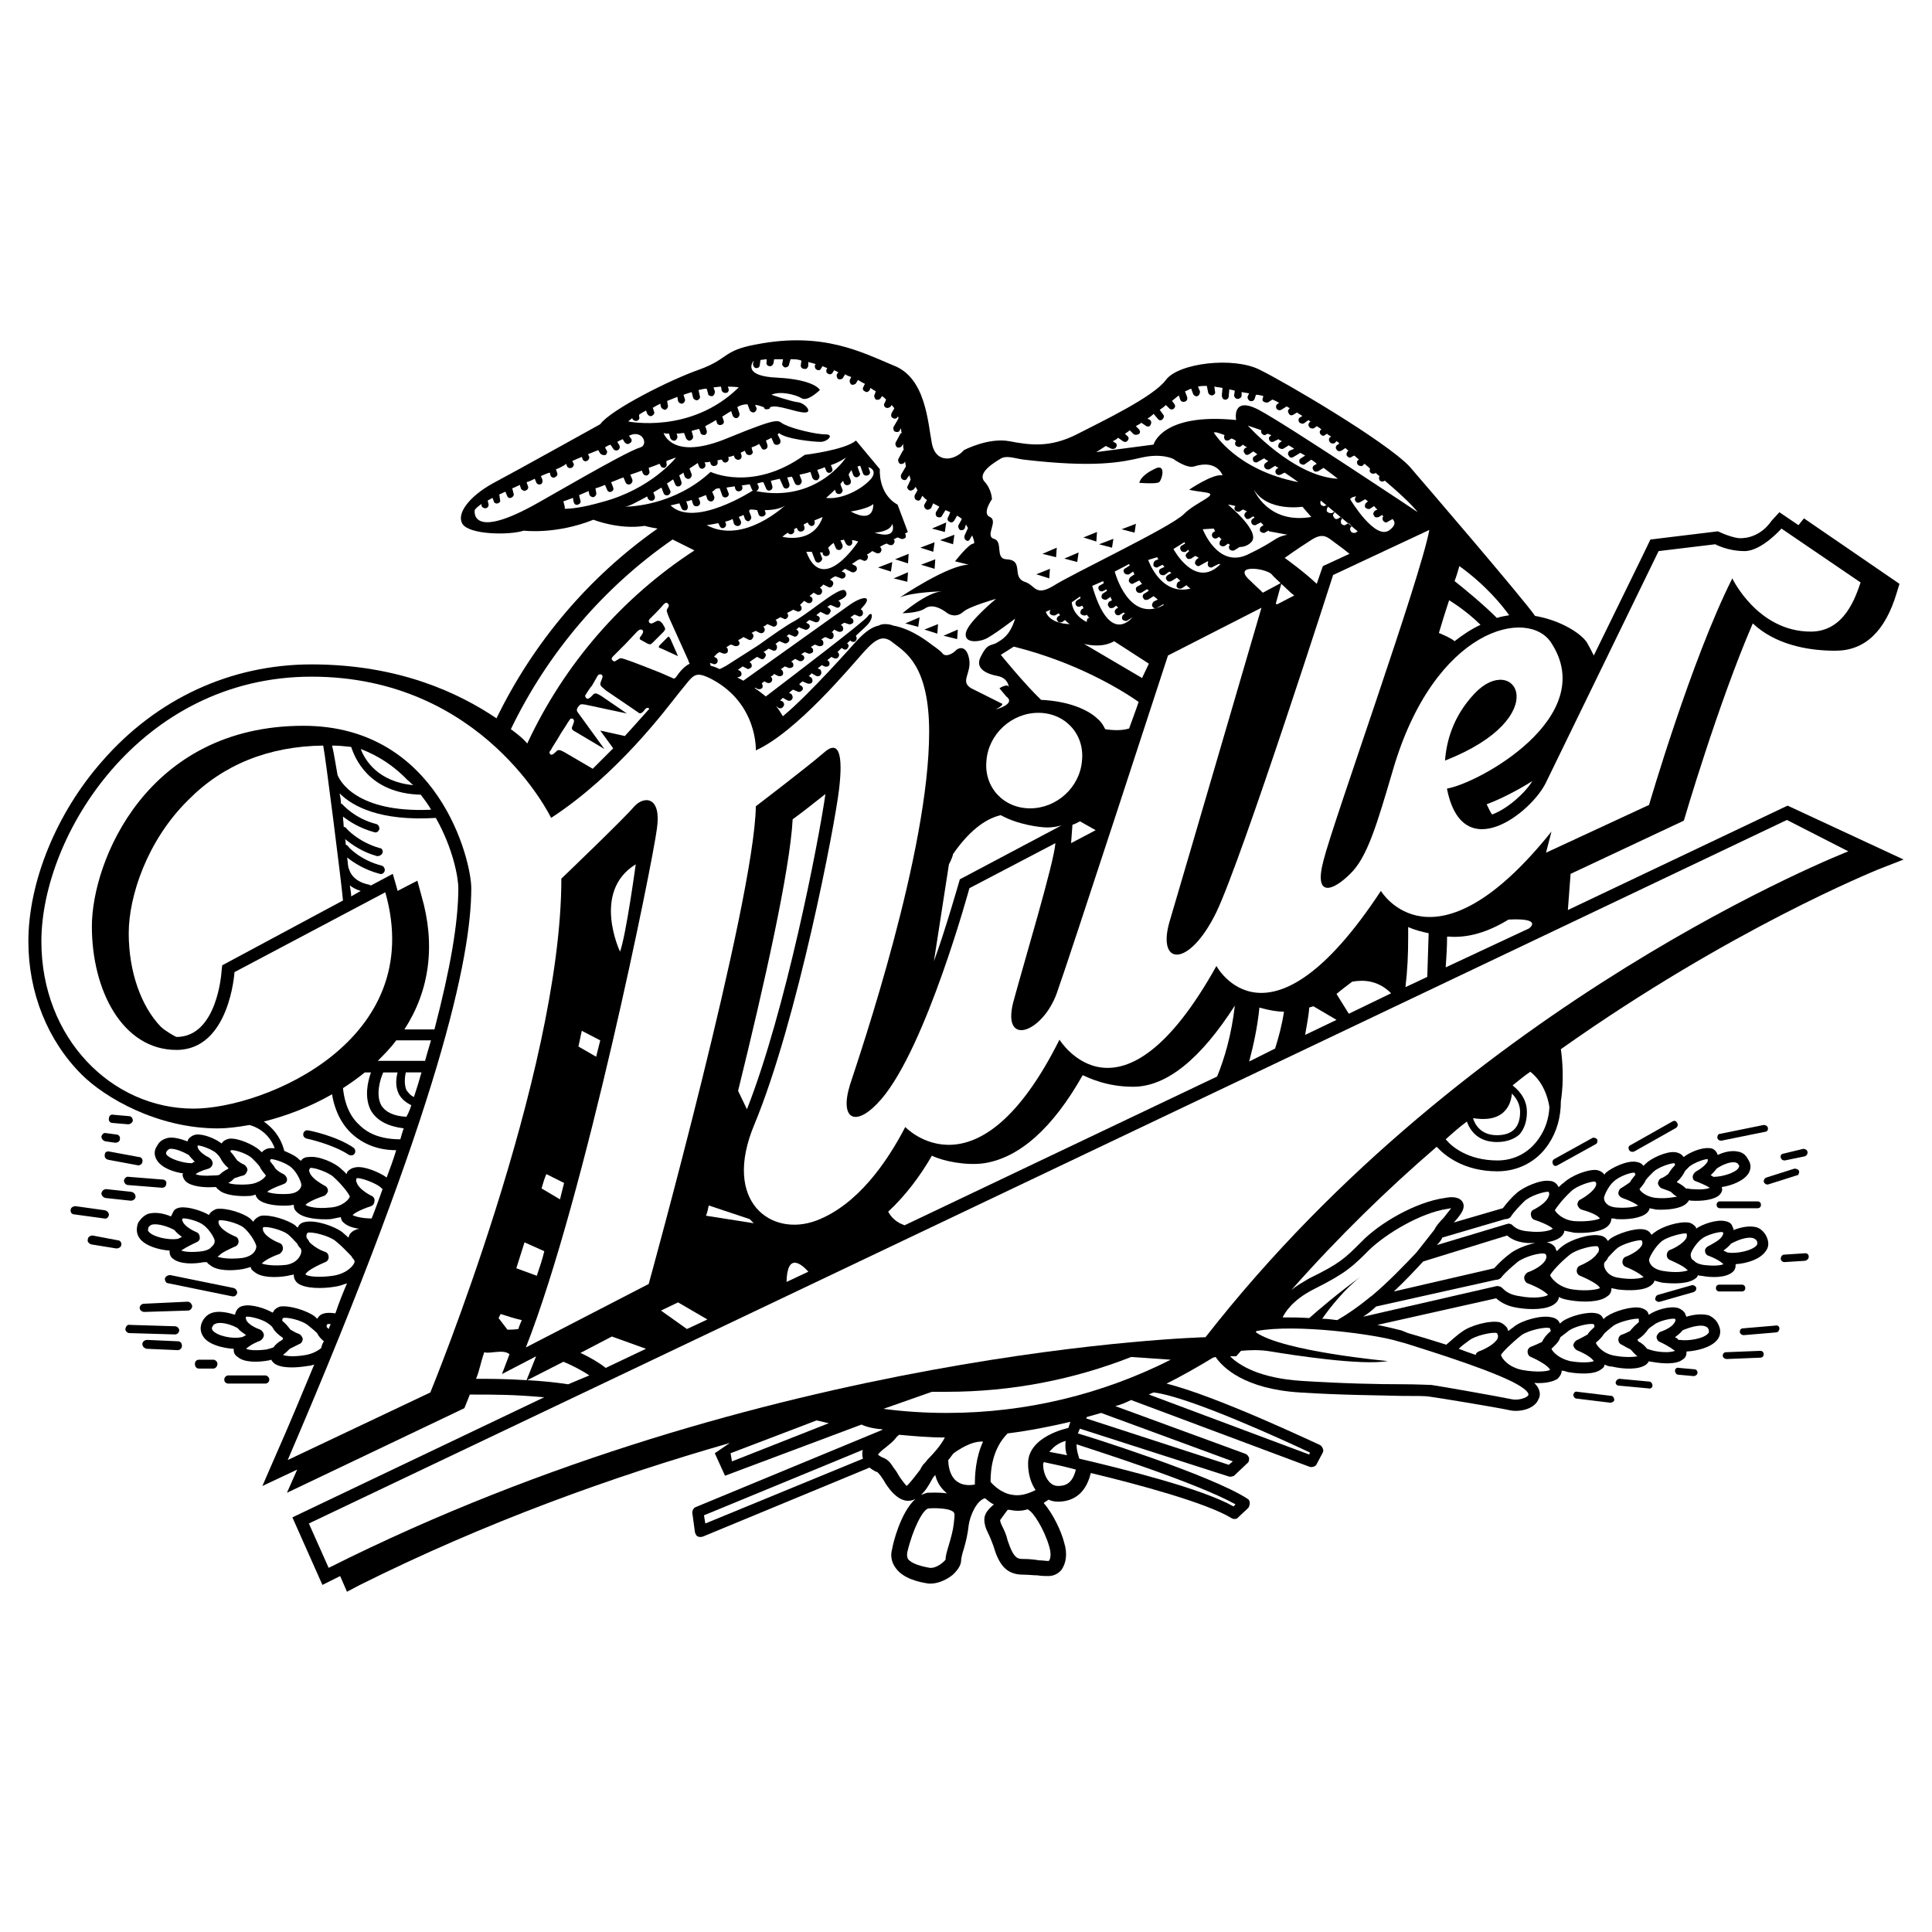 <?xml version="1.0" encoding="utf-8"?>
<!-- Generator: Adobe Illustrator 13.0.0, SVG Export Plug-In . SVG Version: 6.00 Build 14948)  -->
<!DOCTYPE svg PUBLIC "-//W3C//DTD SVG 1.0//EN" "http://www.w3.org/TR/2001/REC-SVG-20010904/DTD/svg10.dtd">
<svg version="1.0" id="Layer_1" xmlns="http://www.w3.org/2000/svg" xmlns:xlink="http://www.w3.org/1999/xlink" x="0px" y="0px"
	 width="192.756px" height="192.756px" viewBox="0 0 192.756 192.756" enable-background="new 0 0 192.756 192.756"
	 xml:space="preserve">
<g>
	<polygon fill-rule="evenodd" clip-rule="evenodd" fill="#FFFFFF" points="0,0 192.756,0 192.756,192.756 0,192.756 0,0 	"/>
	<path fill-rule="evenodd" clip-rule="evenodd" d="M189.921,85.755l-11.573-5.378l-21.922,10.417l0.272-3.608l11.301-5.311
		c0,0,3.404-11.642,6.876-19.675c2.179,2.042,5.311,2.723,8.238,2.723s4.97-1.906,6.127-5.787l0.272-0.885l-9.531-6.536
		l-0.545,0.681l-1.906-1.293l-0.749,0.817c-1.361,1.974-3.199,1.77-3.336,1.77c-0.953-0.136-2.042-0.681-2.042-0.681l-6.74,0.817
		c0,0-0.272,0.613-5.65,11.574c-0.204-0.408-0.408-0.817-0.681-1.293c-0.613-0.953-2.724-2.247-5.175-2.655
		c-1.226-1.771-11.642-13.889-12.526-14.91c-2.383-2.519-12.459-8.442-14.979-9.667c-2.587-1.293-8.033-0.681-9.326,1.021
		c-1.226,1.702-6.536,4.221-9.055,5.515c-2.52,1.226-4.426,1.021-6.536,0.613c-2.111-0.408-4.562,0.885-4.562,0.885
		c-0.885,1.021-2.791,1.43-3.2-0.681c-0.409-2.11-0.613-6.536-3.812-7.761c-3.132-1.293-7.012-3.404-13.684-2.11
		c-3.404,0.613-2.724,1.43-5.719,2.519c-2.927,1.021-8.851,4.017-9.872,5.446c0,0-8.442,4.698-10.757,5.923
		c-2.315,1.293-3.608,2.996-2.996,4.017c0.681,1.089,4.629,1.158,6.127,0.681c0,0,3.2,0.408,6.944-1.089
		c0,0,2.587,1.021,5.106,0.612c0,0,0.477,0.137,1.293,0.272c-6.876,4.834-12.391,11.37-16.067,18.927
		c-3.744-2.519-9.735-5.378-18.45-5.378c-8.034,0-15.455,3.404-20.901,9.667c-4.562,5.174-7.353,12.05-7.353,17.974
		c0,5.106,1.907,9.872,5.311,13.276c2.315,2.314,7.557,5.377,13.616,5.377c0.885,0,1.975-0.135,3.132-0.34
		c0.544,0.137,1.906,0.682,2.519,2.314c-0.204,0-0.409,0-0.545,0c-0.408,0.068-0.613,0.273-0.749,0.408
		c-0.068-0.066-0.136-0.135-0.205-0.203c-0.612-0.545-2.11-1.225-2.995-1.158c-0.409,0.068-0.681,0.273-0.749,0.408l-0.068,0.068
		c-0.613-0.477-1.77-0.953-2.519-0.885c-0.408,0.068-0.613,0.273-0.749,0.408c-0.068,0.068-0.068,0.205-0.136,0.273
		c-0.545-0.205-1.362-0.477-1.975-0.34c-0.477,0.135-0.817,0.34-1.021,0.748c-0.341,0.477-0.341,0.953-0.068,1.43
		c0.477,0.816,1.702,1.225,2.655,1.361c-0.068,0.068-0.068,0.068-0.068,0.137c0,0.135,0.068,0.408,0.34,0.68
		c0.544,0.477,1.77,0.613,2.792,0.545c0.068,0,0.136,0,0.204,0c0.068,0.068,0.136,0.205,0.272,0.273
		c0.544,0.543,1.974,0.68,3.063,0.611c0.204,0,0.409-0.068,0.613-0.135c0,0.135,0.136,0.34,0.272,0.477
		c0.613,0.545,1.975,0.68,3.064,0.611c0.136,0,0.34-0.066,0.477-0.066l0,0c0,0.203,0,0.477,0.34,0.748
		c0.613,0.613,2.179,0.748,3.336,0.68c0.34-0.066,0.681-0.135,1.021-0.203c0,0.137,0.068,0.408,0.272,0.545
		c0.341,0.34,0.953,0.545,1.566,0.613c-0.408,0.066-0.749,0.271-0.953,0.543c-0.068,0.137-0.068,0.205-0.136,0.342
		c-0.204-0.205-0.477-0.41-0.612-0.545c-0.817-0.613-2.655-1.227-3.677-1.021c-0.477,0.068-0.681,0.34-0.749,0.545
		c-0.068,0-0.068,0-0.068,0c-0.068-0.068-0.136-0.137-0.205-0.205c-0.749-0.545-2.451-1.09-3.404-0.953
		c-0.408,0.137-0.613,0.34-0.749,0.545c0,0,0,0,0,0.068c-0.137-0.137-0.205-0.205-0.341-0.34c-0.681-0.545-2.383-1.09-3.336-0.953
		c-0.409,0.135-0.612,0.34-0.749,0.543v0.068c-0.681-0.408-2.11-0.885-2.927-0.748c-0.409,0.068-0.613,0.271-0.681,0.477
		c-0.068,0.137-0.136,0.271-0.204,0.408c-0.613-0.271-1.498-0.477-2.247-0.271c-0.408,0.135-0.749,0.477-1.021,0.885
		c-0.204,0.545-0.204,1.088,0.136,1.564c0.544,0.75,1.906,1.158,2.995,1.227c0,0.068,0,0.137,0,0.137
		c0,0.203,0.068,0.477,0.341,0.68c0.681,0.545,2.042,0.545,3.063,0.34c0.136,0,0.205,0,0.34,0c0,0.068,0.136,0.205,0.272,0.273
		c0.681,0.613,2.179,0.613,3.336,0.408c0.272-0.068,0.545-0.137,0.749-0.203c0,0.203,0.136,0.34,0.34,0.477
		c0.681,0.611,2.179,0.611,3.336,0.408c0.204-0.068,0.409-0.068,0.613-0.137v0.068c0,0.203,0.068,0.545,0.408,0.816
		c0.749,0.545,2.451,0.545,3.677,0.34c0.477-0.066,0.817-0.203,1.226-0.34c-0.409,0.953-0.817,1.975-1.158,2.996
		c-0.953-0.137-1.498,0-1.77,0.477c0,0,0,0-0.068,0.068c-0.068-0.137-0.204-0.205-0.272-0.273c-0.749-0.545-2.451-1.09-3.404-0.953
		c-0.408,0.137-0.613,0.342-0.681,0.545c-0.068,0-0.068,0.068-0.068,0.068c-0.681-0.408-2.111-0.885-2.928-0.682
		c-0.409,0.068-0.613,0.342-0.681,0.477c-0.068,0.137-0.136,0.273-0.136,0.41c-0.681-0.205-1.566-0.41-2.247-0.205
		c-0.476,0.137-0.817,0.477-1.021,0.885c-0.272,0.545-0.204,1.09,0.136,1.566c0.544,0.748,1.906,1.09,2.996,1.156
		c0,0.068,0,0.137,0,0.137c0,0.205,0.068,0.477,0.409,0.682c0.612,0.545,1.974,0.545,3.063,0.34c0.068,0,0.204-0.068,0.272-0.068
		c0.068,0.137,0.137,0.205,0.272,0.34c0.681,0.545,2.179,0.479,3.404,0.273c0.204,0,0.408-0.068,0.612-0.137
		c-1.225,2.928-2.451,5.924-3.812,8.986l-1.362,3.133l3.472-1.635l-1.021,2.314l17.701-8.441c0,0,0.204-0.477,0.545-1.361
		c2.723,0,4.289,0,7.42,0.271l-25.122,11.982l2.996,6.74l1.77-0.885l0.681,1.566l1.157-0.613
		c12.663-6.332,25.394-10.893,37.036-14.229l-1.498,1.021l1.021,2.246l13.616-5.105c0.408,0.203,1.157,0.408,2.11,0.477
		c0,0,0,0-0.068,0.066l-18.586,7.693c-0.204,0.068-0.34,0.342-0.34,0.545l0.272,1.975c0.068,0.205,0.136,0.34,0.272,0.408
		c0.204,0.068,0.34,0.068,0.544,0l16.612-6.875c0.204,0.203,0.409,0.271,0.613,0.408c0.136,0,0.204,0.068,0.477,0.408
		c0.136,0.205,0.34,0.477,0.477,0.748c0.408,0.613,1.566,2.316,2.996,1.566c-1.498,1.361-2.247,4.494-2.315,4.971
		c-0.204,0.68-0.068,1.361,0.34,1.906c0.749,1.088,2.383,1.43,3.268,1.564c0.749,0.068,1.702-0.271,2.451-0.885
		c0.272-0.271,0.817-0.816,0.817-1.43l0,0c0-0.203,0.137-0.748,0.272-1.156c0.204-0.682,0.408-1.566,0.477-2.314
		c0.136-1.021,0.817-2.52,1.634-2.725l0,0c0.272,0.205,0.545,0.477,0.885,0.613c-0.477,0.408-0.953,0.885-0.953,1.498
		c0,0.477,0.137,0.885,0.341,1.293s0.34,0.75,0.545,1.293c0.544,1.84,1.226,2.928,2.995,2.928c0.545,0,1.021,0.068,1.43,0.068
		c0.408,0.068,0.749,0.068,1.09,0.068c0.476,0,0.952-0.205,1.293-0.613c0.477-0.68,0.613-1.633,0.272-2.723
		c-0.272-1.09-1.09-2.859-2.043-3.949c0.137-0.135,0.341-0.203,0.478-0.34c0.271,0.137,0.612,0.205,0.952,0.205
		c1.226,0,2.724-0.545,3.269-2.859c4.834,1.156,11.573,2.994,14.024,4.492c0.204,0.137,0.545,0.137,0.681-0.068l1.021-0.953
		c0.068-0.135,0.136-0.271,0.136-0.477c0-0.135-0.067-0.34-0.204-0.408c-3.607-2.383-16.407-6.398-16.952-6.535v0.137
		c0-0.205,0.137-0.41,0.204-0.613l14.842,4.766c0.137,0.068,0.409,0,0.545-0.068l1.294-1.227c0.204-0.135,0.204-0.34,0.204-0.543
		c-0.068-0.205-0.204-0.342-0.341-0.408l-13.003-4.768c0.544-0.135,1.021-0.34,1.565-0.611l17.837,6.672
		c0.272,0.068,0.613-0.068,0.681-0.273l0.613-1.156c0.068-0.137,0.068-0.273,0-0.408c-0.068-0.137-0.136-0.273-0.272-0.342
		c-0.477-0.203-10.349-4.9-15.318-6.127c1.498-0.748,3.063-1.633,4.63-2.586c0.068,0,0.136-0.068,0.272-0.068
		c0.681,1.021,2.859,3.199,8.441,3.539c4.289,0.273,7.829,0.273,10.145,0.342c1.43,0,2.383,0,2.723,0.066
		c1.021,0.137,6.809,1.09,8.034,1.363c0.885,0.203,2.45-0.068,2.859-1.09c0.204-0.34,0.272-0.953-0.409-1.635
		c0.886,0.068,1.771-0.068,2.315-0.408c0.272-0.271,0.408-0.545,0.408-0.748c0-0.068,0-0.068,0-0.068
		c0.204,0,0.408,0.068,0.613,0.137c1.157,0.203,2.655,0.271,3.336-0.273c0.204-0.135,0.34-0.271,0.34-0.477
		c0.272,0.137,0.477,0.205,0.749,0.205c1.157,0.271,2.655,0.34,3.404-0.205c0.136-0.137,0.204-0.203,0.272-0.34
		c0.067,0.068,0.204,0.068,0.271,0.068c1.09,0.203,2.451,0.271,3.064-0.205c0.34-0.203,0.408-0.477,0.408-0.68
		c0-0.068,0-0.068,0-0.137c1.089-0.068,2.451-0.408,3.063-1.158c0.341-0.408,0.408-0.953,0.137-1.498
		c-0.204-0.477-0.545-0.748-0.953-0.953c-0.749-0.203-1.634-0.066-2.247,0.137c-0.068-0.137-0.136-0.271-0.136-0.34
		c-0.137-0.205-0.341-0.408-0.749-0.545c-0.817-0.205-2.179,0.205-2.859,0.682c-0.068-0.068-0.068-0.068-0.068-0.137
		c-0.068-0.205-0.272-0.408-0.749-0.545c-0.885-0.205-2.655,0.34-3.336,0.816c-0.136,0.068-0.272,0.205-0.341,0.273c0,0,0,0-0.067,0
		c-0.068-0.205-0.272-0.477-0.681-0.545c-0.886-0.205-2.655,0.271-3.404,0.816c-0.068,0.068-0.137,0.137-0.272,0.205
		c0-0.068,0-0.068,0-0.068c-0.068-0.205-0.341-0.477-0.749-0.545c-1.021-0.271-2.928,0.271-3.744,0.885
		c-0.137,0.137-0.408,0.273-0.613,0.477c-0.067-0.068-0.067-0.203-0.136-0.34c-0.136-0.137-0.341-0.408-0.749-0.545
		c-1.021-0.205-2.928,0.34-3.744,0.953c-0.408,0.271-1.021,0.816-1.566,1.293c-1.497-0.477-2.859-0.885-3.812-1.156l-0.681-0.273
		c-0.544-0.135-1.361-0.34-2.383-0.545l11.847-2.654c0.544,0.477,1.225,0.816,2.178,0.953c1.226,0.205,2.928,0.205,3.677-0.408
		c0.272-0.205,0.408-0.477,0.408-0.682c0.341,0.205,0.749,0.273,1.158,0.342c1.225,0.203,2.927,0.203,3.676-0.41
		c0.341-0.203,0.408-0.543,0.408-0.748v-0.068c0.205,0.068,0.409,0.068,0.613,0.137c1.157,0.137,2.655,0.137,3.336-0.408
		c0.204-0.137,0.34-0.342,0.34-0.477c0.205,0.066,0.477,0.135,0.749,0.203c1.157,0.137,2.655,0.137,3.336-0.408
		c0.137-0.068,0.204-0.203,0.272-0.34c0.137,0.068,0.204,0.068,0.341,0.068c1.021,0.203,2.383,0.203,3.063-0.342
		c0.272-0.203,0.341-0.477,0.341-0.68c0-0.068,0-0.068,0-0.137c1.089-0.068,2.45-0.477,2.995-1.293
		c0.341-0.408,0.341-0.953,0.068-1.498c-0.204-0.408-0.545-0.748-0.953-0.885c-0.749-0.205-1.634,0-2.315,0.271
		c0-0.135-0.067-0.271-0.136-0.408c-0.068-0.203-0.272-0.408-0.681-0.477c-0.817-0.205-2.247,0.273-2.928,0.75
		c0-0.068,0-0.068,0-0.137c-0.137-0.137-0.34-0.408-0.749-0.477c-0.953-0.137-2.655,0.408-3.336,0.953
		c-0.136,0.068-0.272,0.203-0.341,0.271c0,0,0,0-0.067-0.068c-0.068-0.135-0.272-0.408-0.749-0.477
		c-0.885-0.135-2.587,0.408-3.336,0.953c-0.068,0.068-0.137,0.137-0.204,0.205c0,0,0,0-0.068-0.068
		c-0.068-0.137-0.272-0.408-0.749-0.477c-1.021-0.205-2.859,0.408-3.676,1.021c-0.205,0.137-0.409,0.34-0.613,0.545
		c-0.068-0.137-0.136-0.205-0.136-0.34c-0.137-0.205-0.341-0.41-0.817-0.545c-0.068,0-0.136,0-0.136,0
		c0.612-0.068,1.226-0.273,1.565-0.613c0.204-0.205,0.272-0.408,0.272-0.545c0.341,0.068,0.681,0.137,1.021,0.205
		c1.157,0.066,2.724-0.068,3.336-0.682c0.272-0.271,0.34-0.545,0.34-0.748l0,0c0.137,0,0.341,0,0.477,0.066
		c1.09,0.068,2.451-0.066,3.064-0.611c0.136-0.137,0.271-0.34,0.271-0.477c0.204,0.068,0.409,0.068,0.613,0.137
		c1.089,0.066,2.519-0.068,3.063-0.613c0.137-0.137,0.204-0.205,0.272-0.342c0.068,0.068,0.136,0.068,0.204,0.068
		c1.021,0.068,2.247-0.068,2.791-0.545c0.272-0.271,0.341-0.543,0.272-0.68c0-0.068,0-0.068,0-0.137
		c0.953-0.135,2.179-0.611,2.655-1.361c0.272-0.477,0.272-0.953-0.068-1.43c-0.204-0.408-0.544-0.682-1.021-0.748
		c-0.613-0.137-1.43,0.066-1.975,0.34c-0.068-0.068-0.068-0.205-0.136-0.273c-0.137-0.203-0.341-0.408-0.749-0.408
		c-0.749-0.068-1.906,0.408-2.52,0.885c-0.068-0.066-0.068-0.066-0.068-0.066c-0.067-0.137-0.34-0.342-0.748-0.41
		c-0.886-0.135-2.451,0.613-2.996,1.158c-0.067,0.068-0.136,0.137-0.204,0.205c-0.136-0.205-0.341-0.342-0.749-0.408
		c-0.953-0.137-2.451,0.611-2.995,1.088c-0.068,0.068-0.137,0.137-0.137,0.205l0,0c-0.136-0.205-0.408-0.408-0.816-0.477
		c-0.953-0.068-2.587,0.611-3.269,1.293c-0.136,0.068-0.34,0.273-0.477,0.408c-0.067-0.068-0.136-0.135-0.136-0.203
		c-0.137-0.137-0.341-0.408-0.817-0.408c-0.885-0.137-2.587,0.611-3.268,1.225c-0.408,0.34-0.953,0.953-1.361,1.498l-4.902,1.43
		c0.681-0.75,1.226-1.43,0.886-2.043c-0.341-0.545-1.09-0.545-1.771-0.408c-2.928,0.408-6.536,2.52-8.306,4.357
		c-1.702,1.701-2.179,2.178-5.242,3.676c-0.682,0.408-1.294,0.75-1.771,1.158c4.697-5.311,9.6-10.076,14.501-14.297
		c0.749,0.816,2.655,2.449,6.06,2.449c2.042,0,3.948-0.951,5.106-2.723c0.816-1.225,1.225-2.654,1.225-4.289
		c0.341-2.109,0.137-4.221,0-5.174c17.021-12.05,31.318-17.769,31.59-17.905L189.921,85.755L189.921,85.755z"/>
	<path fill-rule="evenodd" clip-rule="evenodd" fill="#FFFFFF" d="M17.676,123.607c-0.885,0.137-2.451-0.203-2.859-0.748
		c-0.068-0.068-0.068-0.205,0-0.408c0.068-0.137,0.204-0.205,0.341-0.273c0.612-0.135,1.634,0.205,2.246,0.545
		c0.205,0.273,0.477,0.477,0.749,0.682c-0.136,0.068-0.272,0.135-0.409,0.203H17.676L17.676,123.607z"/>
	<path fill-rule="evenodd" clip-rule="evenodd" fill="#FFFFFF" d="M21.216,124.289c-0.068,0.068-0.204,0.205-0.272,0.271
		c-0.204,0.137-0.408,0.205-0.749,0.273c-1.021,0.137-1.77,0.068-2.11-0.068c0.204-0.137,0.613-0.408,1.498-0.816
		c0.205-0.068,0.409-0.273,0.34-0.545c0-0.205-0.136-0.408-0.34-0.477c-0.34-0.137-1.225-0.613-1.361-1.09
		c-0.068-0.068-0.068-0.137,0-0.271c0.34-0.068,1.634,0.271,2.11,0.68c0.544,0.408,1.089,1.293,1.089,1.566
		C21.421,123.881,21.421,124.084,21.216,124.289L21.216,124.289z"/>
	<path fill-rule="evenodd" clip-rule="evenodd" fill="#FFFFFF" d="M24.144,125.514c-1.225,0.137-2.11,0-2.451-0.135
		c0.137-0.068,0.205-0.137,0.341-0.273c0.272-0.203,0.681-0.408,1.43-0.748c0.204-0.068,0.34-0.273,0.34-0.477
		c0-0.273-0.136-0.477-0.409-0.545c-0.476-0.205-1.361-0.682-1.565-1.225c0-0.068-0.068-0.205,0-0.342
		c0.408-0.137,1.906,0.273,2.451,0.682c0.681,0.545,1.293,1.633,1.293,1.906C25.574,124.561,25.438,125.311,24.144,125.514
		L24.144,125.514z"/>
	<path fill-rule="evenodd" clip-rule="evenodd" fill="#FFFFFF" d="M24.076,133.412c-0.885,0.203-2.451-0.137-2.86-0.682
		c-0.068-0.135-0.136-0.203,0-0.408c0.068-0.137,0.137-0.203,0.341-0.271c0.544-0.205,1.634,0.135,2.179,0.477
		c0.204,0.271,0.544,0.477,0.817,0.68c-0.136,0.068-0.272,0.137-0.409,0.205H24.076L24.076,133.412z"/>
	<path fill-rule="evenodd" clip-rule="evenodd" fill="#FFFFFF" d="M27.276,134.434c-0.205,0.068-0.409,0.135-0.681,0.203
		c-1.021,0.137-1.77,0.068-2.042-0.068c0.136-0.135,0.544-0.477,1.43-0.816c0.204-0.137,0.34-0.34,0.34-0.545
		c0-0.203-0.136-0.408-0.34-0.545c-0.409-0.135-1.294-0.543-1.43-1.02c0-0.068-0.068-0.137,0-0.273
		c0.408-0.068,1.634,0.273,2.11,0.613c0.204,0.137,0.408,0.271,0.545,0.477c0.204,0.408,0.612,0.748,1.021,1.021
		c0,0.068,0,0.068,0,0.068s0,0.066-0.068,0.135C27.752,133.889,27.48,134.16,27.276,134.434L27.276,134.434z"/>
	<path fill-rule="evenodd" clip-rule="evenodd" fill="#FFFFFF" d="M32.042,134.502c-0.34,0.271-0.817,0.543-1.498,0.68
		c-1.157,0.205-1.974,0.137-2.314,0c0.272-0.203,0.477-0.408,0.681-0.613c0.272-0.135,0.544-0.271,0.953-0.477
		c0.205-0.066,0.34-0.271,0.34-0.543c-0.068-0.205-0.204-0.41-0.408-0.477c-0.204-0.068-0.477-0.205-0.817-0.41
		c-0.204-0.271-0.476-0.611-0.817-0.885c0-0.068,0-0.203,0.068-0.271c0.34-0.137,1.838,0.203,2.451,0.68
		c0.34,0.273,0.68,0.545,0.953,0.818c0.136,0.271,0.341,0.545,0.681,0.816C32.178,134.025,32.109,134.229,32.042,134.502
		L32.042,134.502z"/>
	<path fill-rule="evenodd" clip-rule="evenodd" fill="#FFFFFF" d="M32.791,132.596c-0.068-0.068-0.136-0.137-0.205-0.205
		c0-0.137,0-0.205,0.068-0.271c0.068,0,0.136-0.068,0.34,0C32.926,132.254,32.858,132.391,32.791,132.596L32.791,132.596z"/>
	<path fill-rule="evenodd" clip-rule="evenodd" fill="#FFFFFF" d="M40.688,77.858c0.205,0.136,0.341,0.34,0.545,0.477
		c-3.54-0.34-4.834-2.519-5.242-3.608C37.76,75.407,39.326,76.428,40.688,77.858L40.688,77.858z"/>
	<path fill-rule="evenodd" clip-rule="evenodd" fill="#FFFFFF" d="M35.037,74.522c0.34,1.021,1.702,4.629,6.944,4.766
		c0.34,0.477,0.749,0.953,1.021,1.498c-7.489,0.34-9.123-2.927-9.327-3.472c-0.204-1.089-0.34-2.11-0.544-2.927
		C33.812,74.386,34.424,74.454,35.037,74.522L35.037,74.522z"/>
	<path fill-rule="evenodd" clip-rule="evenodd" fill="#FFFFFF" d="M22.17,96.308l-0.068,0.612c0,0.068-0.409,6.537-4.493,6.537
		c-0.068,0-1.157-0.613-1.566-1.021c-1.974-2.043-3.2-5.515-3.2-9.328c0-3.676,1.838-9.259,5.923-13.275
		c3.472-3.541,8.034-5.379,13.48-5.447c0.204,0.885,1.838,13.82,1.974,15.455L22.17,96.308L22.17,96.308z"/>
	<path fill-rule="evenodd" clip-rule="evenodd" fill="#FFFFFF" d="M19.174,116.051c-0.068,0-0.068,0-0.068,0
		c-0.817,0-2.179-0.408-2.519-0.885c0-0.068-0.068-0.137,0.068-0.34c0.068-0.068,0.136-0.137,0.272-0.205
		c0.545-0.068,1.43,0.34,1.906,0.613c0.205,0.271,0.409,0.477,0.613,0.682C19.31,115.916,19.242,115.982,19.174,116.051
		L19.174,116.051z"/>
	<path fill-rule="evenodd" clip-rule="evenodd" fill="#FFFFFF" d="M21.897,117.209c-0.205,0.068-0.409,0.068-0.613,0.068
		c-0.885,0.066-1.498,0-1.77-0.137c0.204-0.137,0.544-0.34,1.293-0.545c0.205-0.068,0.408-0.271,0.408-0.545
		c0-0.203-0.136-0.408-0.34-0.545c-0.408-0.203-1.021-0.611-1.157-1.021c0-0.066,0-0.135,0-0.203c0.408,0,1.43,0.408,1.838,0.748
		c0.136,0.137,0.272,0.273,0.408,0.477c0.205,0.41,0.477,0.75,0.817,1.021l0,0c0,0.068,0,0.068,0,0.068
		C22.374,116.801,22.102,117.004,21.897,117.209L21.897,117.209z"/>
	<path fill-rule="evenodd" clip-rule="evenodd" fill="#FFFFFF" d="M24.757,118.162c-0.885,0.068-1.634,0-1.975-0.137
		c0.272-0.137,0.477-0.34,0.613-0.477c0.272-0.068,0.545-0.205,0.885-0.271c0.204-0.068,0.34-0.273,0.408-0.545
		c0-0.205-0.136-0.408-0.34-0.545c-0.204-0.068-0.408-0.205-0.681-0.408c-0.204-0.273-0.408-0.613-0.681-0.885
		c0-0.068,0-0.068,0.068-0.137c0.34-0.068,1.634,0.34,2.11,0.816c0.272,0.273,0.545,0.545,0.749,0.816
		c0.136,0.342,0.409,0.613,0.613,0.887C26.459,117.48,25.846,118.094,24.757,118.162L24.757,118.162z"/>
	<path fill-rule="evenodd" clip-rule="evenodd" fill="#FFFFFF" d="M28.774,119.115c-1.021,0.068-1.838-0.068-2.111-0.205
		c0.136-0.137,0.613-0.408,1.566-0.748c0.204-0.068,0.408-0.205,0.408-0.477c0-0.205-0.136-0.408-0.34-0.545
		c-0.204-0.068-0.544-0.273-0.817-0.545c-0.136-0.271-0.34-0.477-0.544-0.748c0-0.068,0.068-0.137,0.068-0.205
		c0.409,0,1.634,0.408,2.111,0.885c0.544,0.477,0.953,1.43,0.953,1.703C30.067,118.434,29.863,119.047,28.774,119.115
		L28.774,119.115z"/>
	<path fill-rule="evenodd" clip-rule="evenodd" fill="#FFFFFF" d="M32.926,120.477c-1.293,0.137-2.178-0.068-2.451-0.271
		c0.136-0.137,0.613-0.479,1.838-0.887c0.204-0.068,0.34-0.271,0.408-0.477c0-0.271-0.136-0.477-0.34-0.543
		c-0.477-0.273-1.362-0.818-1.498-1.363c-0.068-0.135-0.068-0.203,0.068-0.408c0.34-0.068,1.838,0.408,2.383,0.953
		c0.817,0.75,1.498,1.635,1.566,1.906C34.833,119.66,34.152,120.408,32.926,120.477L32.926,120.477z"/>
	<path fill-rule="evenodd" clip-rule="evenodd" fill="#FFFFFF" d="M28.569,126.195c-1.226,0.137-2.11,0-2.451-0.137
		c0.136-0.137,0.612-0.545,1.77-0.953c0.204-0.135,0.34-0.34,0.34-0.545c0-0.271-0.136-0.477-0.34-0.543
		c-0.545-0.205-1.43-0.682-1.634-1.227c0-0.068-0.068-0.203,0-0.34c0.409-0.137,1.906,0.271,2.451,0.68
		c0.34,0.273,0.681,0.682,0.953,0.953c0.068,0.205,0.204,0.342,0.34,0.477c0.068,0.137,0.068,0.273,0.068,0.273
		C30.067,125.174,29.727,125.99,28.569,126.195L28.569,126.195z"/>
	<path fill-rule="evenodd" clip-rule="evenodd" fill="#FFFFFF" d="M33.199,127.285c-1.43,0.203-2.519,0.068-2.723-0.137
		c0.068-0.205,0.544-0.613,1.975-1.227c0.204-0.066,0.34-0.271,0.34-0.475c0-0.273-0.136-0.477-0.34-0.545
		c-0.477-0.137-1.158-0.545-1.566-0.953c-0.068-0.137-0.136-0.273-0.272-0.41l0,0c-0.068-0.203-0.068-0.34,0.068-0.543
		c0.408-0.137,2.11,0.271,2.791,0.816c0.681,0.545,1.226,1.158,1.634,1.566v0.068c0.204,0.203,0.272,0.34,0.272,0.408
		C35.377,126.195,34.629,127.08,33.199,127.285L33.199,127.285z"/>
	<path fill-rule="evenodd" clip-rule="evenodd" fill="#FFFFFF" d="M37.08,121.566c-0.953,0-1.702-0.205-1.906-0.342
		c0.136-0.135,0.613-0.477,1.838-0.885c0.204-0.068,0.34-0.271,0.34-0.477c0.068-0.203-0.068-0.477-0.272-0.545
		c-0.544-0.271-1.362-0.816-1.498-1.361c-0.068-0.068-0.068-0.203,0-0.408c0.409-0.068,1.906,0.477,2.451,0.953
		c0,0.068,0.068,0.068,0.136,0.137C37.829,119.592,37.488,120.545,37.08,121.566L37.08,121.566z"/>
	<path fill-rule="evenodd" clip-rule="evenodd" fill="#FFFFFF" d="M38.577,117.48c-0.749-0.545-2.247-1.156-3.063-1.021
		c-0.477,0.068-0.681,0.273-0.817,0.408c-0.068,0.068-0.068,0.137-0.136,0.273c-0.136-0.205-0.34-0.34-0.477-0.477
		c-0.681-0.682-2.315-1.361-3.268-1.227c-0.477,0-0.681,0.205-0.817,0.41l0,0c0-0.068-0.068-0.137-0.136-0.137
		c-0.272-0.34-0.885-0.613-1.498-0.885c-0.409-1.566-1.294-2.383-2.042-2.928c2.179-0.545,4.562-1.43,6.808-2.723
		c0.136,0.953,0.612,2.654,1.906,3.879c1.157,1.09,2.655,1.703,4.493,1.703C39.258,115.643,38.918,116.596,38.577,117.48
		L38.577,117.48z"/>
	<path fill-rule="evenodd" clip-rule="evenodd" fill="#FFFFFF" d="M39.939,113.668c-1.77,0-3.132-0.477-4.085-1.43
		c-1.362-1.225-1.566-3.062-1.634-3.676c0.749-0.477,1.498-1.021,2.178-1.566h0.613c-0.341,0.953-0.681,2.52,0,3.812
		c0.612,1.021,1.702,1.566,3.268,1.77C40.143,112.92,40.075,113.26,39.939,113.668L39.939,113.668z"/>
	<path fill-rule="evenodd" clip-rule="evenodd" fill="#FFFFFF" d="M34.901,88.342c0.272,0.204,0.613,0.409,1.089,0.545l-0.953,0.544
		C35.037,89.091,34.969,88.751,34.901,88.342L34.901,88.342z"/>
	<path fill-rule="evenodd" clip-rule="evenodd" fill="#FFFFFF" d="M40.552,111.422c-1.293-0.068-2.11-0.477-2.519-1.158
		c-0.545-1.02-0.136-2.518,0.204-3.268h1.43c-0.136,0.545-0.272,1.361,0.136,2.18c0.272,0.477,0.681,0.816,1.226,1.088
		C40.892,110.809,40.552,111.422,40.552,111.422L40.552,111.422z"/>
	<path fill-rule="evenodd" clip-rule="evenodd" fill="#FFFFFF" d="M41.301,109.447c-0.341-0.137-0.545-0.408-0.749-0.682
		c-0.272-0.611-0.136-1.43-0.068-1.77h1.566C41.845,107.746,41.573,108.631,41.301,109.447L41.301,109.447z"/>
	<path fill-rule="evenodd" clip-rule="evenodd" fill="#FFFFFF" d="M42.39,105.906v-0.066h-4.698
		c0.612-0.613,1.293-1.295,1.838-2.043h3.472C42.798,104.477,42.594,105.158,42.39,105.906L42.39,105.906z"/>
	<path fill-rule="evenodd" clip-rule="evenodd" fill="#FFFFFF" d="M43.343,102.707h-2.996c2.519-3.881,3.132-8.441,1.702-13.343
		l-0.408-1.498l-1.975,1.021c0-0.068-0.477-1.702-0.477-1.702l-2.178,1.157c0,0-0.068,0-0.136-0.068
		c-1.838-0.34-2.042-1.566-2.042-1.566c-0.068-0.068-0.068-0.136-0.068-0.136c-0.068-0.34-0.068-0.681-0.136-1.021
		c0.612,0.477,1.702,1.226,3.268,1.634c0.204,0.068,0.408-0.068,0.477-0.272c0.068-0.204-0.068-0.477-0.272-0.544
		c-2.179-0.545-3.404-1.906-3.404-1.974c-0.068-0.068-0.136-0.068-0.205-0.137c0-0.136,0-0.34-0.068-0.544
		c0.681,0.544,1.702,1.293,3.2,1.702c0.272,0,0.477-0.136,0.545-0.341c0.068-0.204-0.068-0.476-0.34-0.476
		c-2.111-0.613-3.336-1.975-3.336-2.042c-0.068,0-0.136-0.068-0.204-0.068c0-0.341-0.068-0.681-0.068-1.021
		c0.613,0.477,1.634,1.157,3.132,1.566c0.204,0.068,0.408-0.068,0.477-0.272c0.068-0.204-0.068-0.477-0.272-0.544
		c-2.179-0.545-3.404-1.975-3.404-1.975s-0.068-0.068-0.137-0.068c0-0.34-0.068-0.681-0.136-1.021
		c1.293,1.293,4.017,2.792,9.599,2.451c1.702,2.996,2.247,5.923,2.247,7.013C45.726,92.087,44.909,96.716,43.343,102.707
		L43.343,102.707z"/>
	<path fill-rule="evenodd" clip-rule="evenodd" fill="#FFFFFF" d="M86.098,145.531l-15.727,6.467l-0.136-0.816l15.863-6.537
		c-0.068,0.137-0.068,0.205-0.068,0.342C86.03,145.121,86.03,145.326,86.098,145.531L86.098,145.531z"/>
	<path fill-rule="evenodd" clip-rule="evenodd" fill="#FFFFFF" d="M172.697,124.084c0.612-0.34,1.634-0.748,2.246-0.545
		c0.137,0.068,0.272,0.137,0.341,0.273c0.068,0.205,0.068,0.271,0,0.408c-0.409,0.545-1.975,0.885-2.859,0.75
		c-0.068,0-0.068,0-0.068,0c-0.136-0.068-0.272-0.137-0.408-0.205C172.221,124.561,172.492,124.357,172.697,124.084L172.697,124.084
		z"/>
	<path fill-rule="evenodd" clip-rule="evenodd" fill="#FFFFFF" d="M169.77,123.607c0.477-0.408,1.77-0.748,2.11-0.68
		c0.068,0.135,0.068,0.203,0,0.271c-0.137,0.477-1.021,0.885-1.361,1.09c-0.204,0.068-0.409,0.271-0.409,0.477
		c0,0.271,0.137,0.477,0.409,0.545c0.885,0.34,1.293,0.68,1.43,0.816c-0.272,0.137-1.021,0.205-2.043,0.068
		c-0.34-0.068-0.545-0.137-0.749-0.273c-0.068-0.066-0.204-0.203-0.34-0.271c-0.137-0.203-0.137-0.408-0.137-0.477
		C168.68,124.902,169.225,124.018,169.77,123.607L169.77,123.607z"/>
	<path fill-rule="evenodd" clip-rule="evenodd" fill="#FFFFFF" d="M165.82,123.812c0.545-0.408,2.043-0.816,2.451-0.75
		c0.068,0.205,0,0.342,0,0.41c-0.204,0.477-1.089,1.021-1.634,1.225c-0.204,0.068-0.341,0.273-0.341,0.545
		c0,0.205,0.137,0.408,0.341,0.477c0.749,0.34,1.157,0.545,1.43,0.748c0.136,0.068,0.204,0.205,0.341,0.273
		c-0.341,0.137-1.226,0.271-2.451,0.068c-1.294-0.205-1.43-0.953-1.43-1.09C164.527,125.447,165.14,124.357,165.82,123.812
		L165.82,123.812z"/>
	<path fill-rule="evenodd" clip-rule="evenodd" fill="#FFFFFF" d="M171.268,116.596c0.476-0.34,1.361-0.748,1.906-0.613
		c0.136,0.068,0.204,0.068,0.271,0.205c0.137,0.137,0.068,0.203,0,0.34c-0.271,0.477-1.634,0.885-2.45,0.885c0,0,0,0-0.068,0
		c-0.068-0.068-0.136-0.135-0.272-0.135C170.858,117.072,171.062,116.867,171.268,116.596L171.268,116.596z"/>
	<path fill-rule="evenodd" clip-rule="evenodd" fill="#FFFFFF" d="M167.318,117.889c0.341-0.271,0.612-0.68,0.817-1.088
		c0.136-0.137,0.272-0.273,0.408-0.41c0.408-0.34,1.43-0.748,1.838-0.748c0,0.068,0,0.137,0,0.205
		c-0.136,0.34-0.749,0.816-1.157,1.02c-0.204,0.137-0.34,0.342-0.34,0.545c0,0.273,0.136,0.41,0.408,0.477
		c0.681,0.273,1.089,0.477,1.293,0.613c-0.271,0.137-0.885,0.205-1.77,0.137c-0.204,0-0.408-0.068-0.613-0.068
		c-0.204-0.205-0.477-0.408-0.885-0.613V117.889L167.318,117.889L167.318,117.889z"/>
	<path fill-rule="evenodd" clip-rule="evenodd" fill="#FFFFFF" d="M164.187,117.754c0.204-0.273,0.477-0.545,0.749-0.818
		c0.477-0.477,1.702-0.885,2.11-0.885c0.068,0.068,0.068,0.137,0.068,0.205c-0.272,0.271-0.477,0.545-0.681,0.885
		c-0.272,0.203-0.477,0.34-0.681,0.408c-0.205,0.068-0.341,0.34-0.341,0.545c0.068,0.205,0.204,0.408,0.408,0.477
		c0.341,0.137,0.613,0.203,0.886,0.34c0.136,0.137,0.34,0.34,0.612,0.477c-0.408,0.068-1.089,0.205-1.975,0.137
		c-1.089-0.068-1.702-0.682-1.77-0.885C163.778,118.365,164.051,118.094,164.187,117.754L164.187,117.754z"/>
	<path fill-rule="evenodd" clip-rule="evenodd" fill="#FFFFFF" d="M160.987,117.889c0.477-0.477,1.701-0.953,2.11-0.885
		c0,0.068,0.067,0.137,0.067,0.205c-0.204,0.271-0.408,0.477-0.544,0.748c-0.272,0.205-0.613,0.408-0.817,0.545
		c-0.204,0.068-0.34,0.34-0.34,0.545c0,0.203,0.204,0.408,0.408,0.477c0.953,0.34,1.361,0.613,1.565,0.748
		c-0.272,0.137-1.089,0.273-2.11,0.205c-1.089-0.068-1.294-0.682-1.294-0.953C160.033,119.318,160.442,118.365,160.987,117.889
		L160.987,117.889z"/>
	<path fill-rule="evenodd" clip-rule="evenodd" fill="#FFFFFF" d="M144.239,96.512c0.067-0.953,0.136-2.042,0.136-3.063
		c0.068,0,0.136,0,0.204,0c1.838,0.136,3.812-0.409,5.923-1.702c2.587-0.136,2.655,0.409,2.043,0.885L144.239,96.512L144.239,96.512
		z"/>
	<path fill-rule="evenodd" clip-rule="evenodd" fill="#FFFFFF" d="M150.843,109.107c0.545,0.545,0.817,1.156,0.817,1.838
		c0,1.498-0.749,2.314-2.315,2.314c-1.565,0-2.179-1.021-2.383-1.701c0.886,0.135,2.11,0.203,2.996-0.545
		C150.57,110.469,150.774,109.787,150.843,109.107L150.843,109.107z"/>
	<path fill-rule="evenodd" clip-rule="evenodd" fill="#FFFFFF" d="M148.868,81.262c-0.204-0.272-0.34-0.613-0.544-1.021
		c1.293-0.477,2.927-1.293,4.562-2.314C152.137,79.151,150.366,80.717,148.868,81.262L148.868,81.262z"/>
	<path fill-rule="evenodd" clip-rule="evenodd" fill="#FFFFFF" d="M145.601,56.48c2.655,1.906,4.289,3.949,4.97,4.902
		c-0.408,0.068-0.816,0.136-1.226,0.272c-1.361-1.362-3.268-2.928-4.221-3.676C145.328,57.434,145.465,56.957,145.601,56.48
		L145.601,56.48z"/>
	<path fill-rule="evenodd" clip-rule="evenodd" fill="#FFFFFF" d="M144.579,59.885c1.43,0.885,2.587,1.906,3.132,2.451
		c-0.885,0.409-1.702,0.953-2.587,1.634c-0.408-0.34-1.089-0.613-1.565-0.817C143.898,61.995,144.239,60.906,144.579,59.885
		L144.579,59.885z"/>
	<path fill-rule="evenodd" clip-rule="evenodd" fill="#FFFFFF" d="M125.652,100.529c0.953,0.271,1.839,0.408,2.383,0.408h0.068
		c-0.204,1.361-0.544,2.586-0.885,3.676l-2.587,1.293C125.04,104.342,125.448,102.57,125.652,100.529L125.652,100.529z"/>
	<path fill-rule="evenodd" clip-rule="evenodd" fill="#FFFFFF" d="M130.623,100.529c0.136-0.068,0.271-0.068,0.408-0.137
		l2.314,1.361l-3.132,1.498C130.351,102.367,130.555,101.482,130.623,100.529L130.623,100.529z"/>
	<path fill-rule="evenodd" clip-rule="evenodd" fill="#FFFFFF" d="M130.69,53.961c1.294-0.885,1.702-0.409,2.52,0.204
		c0.477,0.341,1.021,0.749,1.43,1.089l-2.655,1.226c0,0-0.204,0.544-0.613,1.77c-1.293-1.226-3.199-2.587-3.199-2.587
		S129.397,54.778,130.69,53.961L130.69,53.961z"/>
	<path fill-rule="evenodd" clip-rule="evenodd" fill="#FFFFFF" d="M129.125,59.408l-1.702,0.885c-0.068,0-0.136-0.068-0.136-0.068
		l0.544-1.974C128.239,58.591,128.648,59.067,129.125,59.408L129.125,59.408z"/>
	<path fill-rule="evenodd" clip-rule="evenodd" fill="#FFFFFF" d="M126.878,57.297c0.137,0.204,0.477,0.477,0.886,0.885
		l-1.771,0.953c-0.477-0.477-1.021-0.953-1.43-1.362C123.065,56.276,126.266,56.685,126.878,57.297L126.878,57.297z"/>
	<path fill-rule="evenodd" clip-rule="evenodd" fill="#FFFFFF" d="M101.144,64.514c6.264,1.565,10.688,4.289,12.459,5.515
		c-0.272,0.817-0.613,1.702-0.953,2.655c-0.681,0.205-1.498,0.205-2.383,0.068c-0.204-0.409-0.409-0.749-0.749-1.021
		c-0.817-0.817-2.724-1.77-5.65-1.906c-1.702-1.634-4.018-4.493-4.018-4.493L101.144,64.514L101.144,64.514z"/>
	<path fill-rule="evenodd" clip-rule="evenodd" fill="#FFFFFF" d="M109.313,82.828l-2.451,1.293l0.137-1.838
		c0.272-0.068,0.476-0.204,0.748-0.34L109.313,82.828L109.313,82.828z"/>
	<polygon fill-rule="evenodd" clip-rule="evenodd" fill="#FFFFFF" points="67.648,129.939 70.575,131.643 68.533,132.596 
		65.946,130.756 67.648,129.939 	"/>
	<path fill-rule="evenodd" clip-rule="evenodd" fill="#FFFFFF" d="M74.796,121.633c0.136,0.137,0.272,0.273,0.409,0.41l-4.766-0.75
		c0.136-0.34,0.204-0.68,0.272-1.021L74.796,121.633L74.796,121.633z"/>
	<path fill-rule="evenodd" clip-rule="evenodd" fill="#FFFFFF" d="M80.651,126.877l-2.179,1.02
		C78.541,124.902,79.971,126.127,80.651,126.877L80.651,126.877z"/>
	<path fill-rule="evenodd" clip-rule="evenodd" fill="#FFFFFF" d="M47.496,137.564c0.408-1.021,0.34-1.225,0.817-2.654
		c0.544,0.203,1.906-0.342,2.519,0.203l-0.749,1.975l3.404-1.77l-0.953,2.383C50.492,137.564,48.653,137.564,47.496,137.564
		L47.496,137.564z"/>
	<path fill-rule="evenodd" clip-rule="evenodd" fill="#FFFFFF" d="M56.687,138.109c-1.361-0.205-2.791-0.34-4.084-0.408l3.608-1.838
		c0.681,0.271,1.77,0.816,2.587,1.361L56.687,138.109L56.687,138.109z"/>
	<path fill-rule="evenodd" clip-rule="evenodd" fill="#FFFFFF" d="M57.913,134.979l3.131-1.635l3.404,1.225l-4.017,1.908
		C59.75,135.932,58.797,135.387,57.913,134.979L57.913,134.979z"/>
	<path fill-rule="evenodd" clip-rule="evenodd" fill="#FFFFFF" d="M95.152,152.066c-0.068,0.613-0.272,1.361-0.476,2.043
		c-0.204,0.68-0.341,1.156-0.341,1.496c-0.136,0.205-0.885,0.887-1.565,0.818c-0.817-0.137-1.838-0.408-2.179-0.885
		c-0.068-0.137-0.136-0.342-0.068-0.682c0.545-2.314,1.566-4.289,2.111-4.357c0.681-0.068,1.838,0,2.247,0.205
		C95.289,150.908,95.289,150.908,95.152,152.066L95.152,152.066z"/>
	<path fill-rule="evenodd" clip-rule="evenodd" fill="#FFFFFF" d="M97.263,148.117c-0.817,0.137-1.43,0-1.906-0.408
		c-0.613-0.545-0.749-1.498-0.749-2.043c0.204-0.203,0.341-0.477,0.544-0.68l0,0c0.477-0.342,1.77-1.227,2.928-1.158
		C97.331,145.463,97.263,147.164,97.263,148.117L97.263,148.117z"/>
	<path fill-rule="evenodd" clip-rule="evenodd" fill="#FFFFFF" d="M106.454,145.189c-0.749-0.135-1.362-0.271-1.771-0.34
		c0.068-0.068,0.137-0.137,0.204-0.205c0.409-0.477,0.953-0.748,1.43-0.885C106.25,144.373,106.317,144.85,106.454,145.189
		L106.454,145.189z"/>
	<path fill-rule="evenodd" clip-rule="evenodd" fill="#FFFFFF" d="M104.684,154.312c0.204,0.682,0.137,1.158,0,1.361
		c-0.067,0.068-0.067,0.068-0.067,0.068c-0.272,0-0.613-0.068-0.954-0.068c-0.408-0.068-0.952-0.135-1.565-0.135
		c-0.545,0-0.953,0-1.565-1.84c-0.137-0.611-0.341-1.02-0.545-1.43c-0.137-0.271-0.204-0.477-0.204-0.611
		c0.136-0.205,0.749-1.021,0.749-1.021c0.067,0,0.136,0,0.204,0c0.612,0.135,1.226,0.135,1.838-0.068v0.068
		C103.05,150.771,104.207,152.611,104.684,154.312L104.684,154.312z"/>
	<path fill-rule="evenodd" clip-rule="evenodd" fill="#FFFFFF" d="M105.568,148.254c-0.34,0-0.612-0.137-0.816-0.34
		c-0.408-0.41-0.681-1.09-0.681-1.84c0-0.068,0.067-0.135,0.067-0.203c0.545,0.135,1.702,0.34,3.2,0.748
		C106.999,148.049,106.25,148.254,105.568,148.254L105.568,148.254z"/>
	<path fill-rule="evenodd" clip-rule="evenodd" fill="#FFFFFF" d="M123.27,150.092l-0.204,0.205
		c-3.132-1.771-10.757-3.678-15.386-4.766c-0.068-0.273-0.272-0.75-0.272-1.432C108.837,144.576,119.39,147.914,123.27,150.092
		L123.27,150.092z"/>
	<path fill-rule="evenodd" clip-rule="evenodd" fill="#FFFFFF" d="M90.251,122.246c-0.817-0.271-1.362-0.816-1.634-1.361
		c1.77-1.635,3.268-3.676,4.357-5.582c1.089,0.545,3.472,1.021,5.242,0.748c3.473-0.545,6.809-3.473,9.804-8.781
		c0.613,0.271,2.383,1.156,5.038,1.156c3.336,0,6.74-2.791,10.145-8.102c-0.341,2.928-1.021,5.242-1.771,7.08L90.251,122.246
		L90.251,122.246z"/>
	<path fill-rule="evenodd" clip-rule="evenodd" fill="#FFFFFF" d="M167.863,132.73c0.612-0.271,1.702-0.611,2.246-0.408
		c0.205,0.068,0.272,0.137,0.341,0.273c0.068,0.203,0.068,0.34,0,0.408c-0.408,0.545-1.975,0.816-2.859,0.68
		c-0.068,0-0.068,0-0.137,0c-0.067-0.135-0.204-0.203-0.34-0.271C167.387,133.207,167.659,133.004,167.863,132.73L167.863,132.73z"
		/>
	<path fill-rule="evenodd" clip-rule="evenodd" fill="#FFFFFF" d="M164.459,132.596c0.136-0.137,0.34-0.273,0.545-0.41
		c0.477-0.408,1.77-0.68,2.11-0.611c0.068,0.135,0.068,0.203,0,0.271c-0.137,0.477-1.021,0.885-1.43,1.021
		c-0.204,0.068-0.341,0.271-0.408,0.477c0,0.271,0.136,0.477,0.34,0.545c0.886,0.408,1.294,0.748,1.498,0.885
		c-0.341,0.137-1.089,0.205-2.11,0c-0.272-0.068-0.477-0.137-0.681-0.205c-0.204-0.271-0.477-0.543-0.886-0.748
		c0-0.068-0.067-0.137-0.067-0.137s0-0.068,0.067-0.068C163.847,133.344,164.187,133.004,164.459,132.596L164.459,132.596z"/>
	<path fill-rule="evenodd" clip-rule="evenodd" fill="#FFFFFF" d="M159.217,133.957c0.341-0.273,0.613-0.545,0.816-0.885
		c0.272-0.273,0.613-0.545,0.954-0.818c0.612-0.408,2.11-0.748,2.519-0.68c0,0.135,0,0.271,0,0.34
		c-0.341,0.271-0.612,0.545-0.885,0.885c-0.272,0.137-0.545,0.273-0.749,0.34c-0.272,0.068-0.408,0.273-0.408,0.545
		c0,0.205,0.136,0.408,0.34,0.477c0.341,0.205,0.612,0.342,0.885,0.477c0.205,0.205,0.409,0.477,0.682,0.682
		c-0.341,0.068-1.226,0.137-2.315-0.068C159.897,135.045,159.285,134.229,159.217,133.957L159.217,133.957L159.217,133.957z"/>
	<path fill-rule="evenodd" clip-rule="evenodd" fill="#FFFFFF" d="M155.677,133.412c0.272-0.205,0.544-0.408,0.885-0.682
		c0.613-0.408,2.043-0.748,2.451-0.611c0.068,0.135,0.068,0.203,0.068,0.271c-0.272,0.271-0.545,0.477-0.682,0.748
		c-0.34,0.205-0.749,0.41-1.021,0.545c-0.204,0.068-0.341,0.273-0.409,0.477c0,0.205,0.137,0.408,0.341,0.545
		c1.157,0.477,1.565,0.885,1.702,1.09c-0.272,0.137-1.226,0.203-2.383,0c-1.09-0.273-1.702-0.885-1.838-1.227
		C155.132,134.229,155.54,133.889,155.677,133.412L155.677,133.412z"/>
	<path fill-rule="evenodd" clip-rule="evenodd" fill="#FFFFFF" d="M151.796,133.207c0.681-0.477,2.451-0.885,2.859-0.68
		c0,0.135,0.068,0.203,0.068,0.271c-0.409,0.34-0.681,0.682-0.886,1.09c-0.408,0.203-0.749,0.34-1.089,0.477
		c-0.204,0.068-0.34,0.271-0.34,0.477c0,0.271,0.136,0.477,0.34,0.545c1.361,0.611,1.838,1.09,1.906,1.293
		c-0.272,0.137-1.294,0.271-2.791,0c-1.362-0.271-2.043-1.158-2.11-1.498C149.89,134.91,150.774,134.025,151.796,133.207
		L151.796,133.207z"/>
	<path fill-rule="evenodd" clip-rule="evenodd" fill="#FFFFFF" d="M146.554,133.752c0.681-0.545,2.451-0.885,2.791-0.748
		c0.137,0.203,0.137,0.34,0.068,0.545c-0.272,0.543-1.293,1.088-1.906,1.293c-0.136,0.068-0.272,0.203-0.272,0.34
		c-0.612-0.203-1.157-0.408-1.702-0.613C145.873,134.229,146.281,133.957,146.554,133.752L146.554,133.752z"/>
	<path fill-rule="evenodd" clip-rule="evenodd" fill="#FFFFFF" d="M139.473,133.82l0.749,0.205c2.588,0.816,9.6,2.994,11.574,4.355
		c0.613,0.41,0.749,0.682,0.681,0.818c-0.136,0.271-1.021,0.545-1.634,0.408c-1.294-0.273-7.08-1.293-8.033-1.43
		c-0.409,0-1.362-0.068-2.859-0.068c-2.384,0-5.924-0.068-10.145-0.34c-4.085-0.273-6.127-1.498-7.08-2.451h0.612
		c0,0,0.408-0.477,0.477-0.545c0.749-0.068,1.838-0.137,2.996,0.068c2.042,0.34,9.055,1.43,11.642,0.953
		c0,0-10.417-0.953-13.14-2.859c0-0.068,0-0.137,0.068-0.137C129.261,132.051,137.295,133.139,139.473,133.82L139.473,133.82z"/>
	<path fill-rule="evenodd" clip-rule="evenodd" fill="#FFFFFF" d="M160.102,125.922c0.137-0.135,0.272-0.271,0.341-0.475
		c0.272-0.273,0.612-0.682,0.953-0.953c0.544-0.41,2.042-0.818,2.383-0.75c0.136,0.205,0.068,0.34,0.068,0.408
		c-0.205,0.545-1.09,1.021-1.635,1.227c-0.204,0.068-0.34,0.271-0.34,0.543c0,0.205,0.136,0.41,0.34,0.479
		c1.158,0.477,1.635,0.885,1.771,1.02c-0.341,0.137-1.226,0.273-2.451,0.068c-1.157-0.135-1.498-0.953-1.498-1.293
		C160.033,126.127,160.033,126.059,160.102,125.922L160.102,125.922z"/>
	<path fill-rule="evenodd" clip-rule="evenodd" fill="#FFFFFF" d="M156.63,125.174c0.681-0.545,2.383-0.953,2.791-0.816
		c0.137,0.203,0.137,0.34,0.068,0.477c0,0.068,0,0.068,0,0.068c-0.137,0.135-0.204,0.271-0.272,0.34
		c-0.408,0.477-1.09,0.816-1.566,1.021c-0.203,0.068-0.34,0.271-0.34,0.545c0,0.203,0.137,0.408,0.34,0.477
		c1.431,0.611,1.907,1.021,1.975,1.225c-0.204,0.137-1.293,0.34-2.723,0.137c-1.43-0.205-2.179-1.158-2.247-1.43
		C154.792,126.943,155.608,125.99,156.63,125.174L156.63,125.174z"/>
	<path fill-rule="evenodd" clip-rule="evenodd" fill="#FFFFFF" d="M154.247,125.582c-0.204,0.613-1.226,1.158-1.838,1.361
		c-0.205,0.137-0.341,0.342-0.341,0.545c0,0.205,0.136,0.477,0.341,0.545c1.429,0.545,1.905,1.021,2.042,1.158
		c-0.272,0.203-1.362,0.408-2.791,0.135c-1.021-0.135-1.43-0.477-1.771-0.816c-0.136-0.137-0.341-0.203-0.545-0.203l-13.344,3.062
		c0.408-0.271,0.886-0.613,1.294-1.021l11.914-2.654c0.204,0,0.408-0.068,0.545-0.205c0.408-0.545,1.157-1.156,1.634-1.566
		c0.681-0.543,2.383-1.02,2.791-0.816C154.314,125.242,154.314,125.447,154.247,125.582L154.247,125.582z"/>
	<path fill-rule="evenodd" clip-rule="evenodd" fill="#FFFFFF" d="M139.064,128.85c1.09-1.021,2.111-2.109,2.928-2.994l8.374-2.588
		c0.545,0.477,1.226,0.682,2.043,0.75c0.271,0,0.477,0,0.748,0c-0.953,0.203-1.906,0.611-2.45,1.02
		c-0.477,0.342-1.158,0.953-1.635,1.498L139.064,128.85L139.064,128.85z"/>
	<path fill-rule="evenodd" clip-rule="evenodd" fill="#FFFFFF" d="M156.766,118.842c0.545-0.543,2.043-1.02,2.383-0.953
		c0.137,0.137,0.137,0.273,0.068,0.41c-0.136,0.475-1.021,1.088-1.498,1.361c-0.204,0.066-0.34,0.271-0.34,0.545
		c0.068,0.203,0.204,0.408,0.408,0.477c1.226,0.34,1.702,0.68,1.838,0.885c-0.272,0.135-1.157,0.34-2.45,0.271
		c-1.226-0.068-1.907-0.816-2.043-1.09C155.268,120.477,155.949,119.592,156.766,118.842L156.766,118.842z"/>
	<path fill-rule="evenodd" clip-rule="evenodd" fill="#FFFFFF" d="M150.162,121.633c0.204,0,0.408-0.066,0.545-0.203
		c0.34-0.545,0.953-1.158,1.361-1.566c0.545-0.545,2.042-1.021,2.451-0.953c0.067,0.205,0.067,0.273,0,0.408
		c-0.137,0.545-0.953,1.09-1.498,1.363c-0.204,0.066-0.341,0.34-0.272,0.543c0,0.205,0.137,0.408,0.34,0.477
		c1.226,0.41,1.703,0.75,1.839,0.887c-0.272,0.203-1.157,0.408-2.383,0.271c-0.953-0.068-1.362-0.34-1.634-0.613
		c-0.137-0.135-0.341-0.203-0.545-0.135l-7.013,2.109c0.272-0.271,0.477-0.545,0.545-0.748L150.162,121.633L150.162,121.633z"/>
	<path fill-rule="evenodd" clip-rule="evenodd" fill="#FFFFFF" d="M131.167,128.578c3.132-1.566,3.812-2.246,5.447-3.881
		c1.701-1.635,5.105-3.676,7.761-4.084c0.136,0,0.272-0.068,0.408-0.068c-0.204,0.271-0.544,0.68-0.748,0.953
		c-0.409,0.408-0.749,0.816-0.953,1.225l-1.771,2.248c-1.226,1.293-2.859,2.994-4.493,4.355c-0.137,0.068-0.204,0.137-0.272,0.205
		c-1.09,0.885-2.179,1.635-3.132,2.178c-0.545-0.066-1.021-0.135-1.498-0.135c0.749-1.09,2.315-3.064,3.881-4.221
		c-2.11,1.496-4.493,3.539-5.174,4.152c-0.886-0.068-1.771-0.068-2.655-0.068C128.172,131.029,128.853,129.736,131.167,128.578
		L131.167,128.578z"/>
	<path fill-rule="evenodd" clip-rule="evenodd" fill="#FFFFFF" d="M134.571,101.141l-1.226-1.973
		c0.477-0.41,1.021-0.818,1.566-1.227c1.157-0.203,2.587-0.137,3.881,1.158L134.571,101.141L134.571,101.141z"/>
	<path fill-rule="evenodd" clip-rule="evenodd" fill="#FFFFFF" d="M140.222,98.486c0.205-1.702,0.272-3.268,0.272-4.97
		c0-0.34,0-0.681,0-1.021c0.613,0.272,1.361,0.477,2.043,0.613l-0.137,4.357L140.222,98.486L140.222,98.486z"/>
	<path fill-rule="evenodd" clip-rule="evenodd" fill="#FFFFFF" d="M153.566,113.533c-0.953,1.428-2.451,2.246-4.153,2.246
		c-2.996,0-4.63-1.43-5.174-2.111c0.681-0.613,1.361-1.225,2.11-1.77c0.34,0.953,1.157,2.043,2.995,2.043
		c0.953,0,1.702-0.273,2.247-0.75c0.477-0.545,0.749-1.293,0.749-2.246c0-1.021-0.477-1.906-1.43-2.656
		c0.612-0.477,1.157-0.953,1.77-1.361c1.294,1.021,1.771,2.588,1.906,3.541C154.52,111.625,154.179,112.646,153.566,113.533
		L153.566,113.533z"/>
	<path fill-rule="evenodd" clip-rule="evenodd" fill="#FFFFFF" d="M177.735,52.736c0,0-1.975,2.247-3.677,2.247
		s-2.928-0.681-2.928-0.681l-5.65,0.681c0,0-9.804,20.152-11.233,23.079c-1.43,2.996-8.306,8.442-9.872,0.681c0,0,0,0,0-0.068
		c3.2-0.545,15.183-7.148,10.417-14.501c-2.247-3.608-11.71-1.634-15.863,12.799c-1.566,5.311-2.52,8.579-4.221,10.212
		c-1.702,1.702-3.677,2.451-2.655-1.362c0.953-3.812,9.667-28.117,10.552-32.951l-9.599,4.494c0,0-8.987,28.049-11.643,33.632
		c-2.723,5.583-5.923,5.378-4.697,1.021c1.294-4.357,9.191-31.385,9.191-31.385l-9.328,4.766c0,0-9.939,30.5-11.097,33.701
		c-1.43,3.947-5.446,5.377-4.357,0.953c1.158-4.29,4.085-13.957,4.222-15.931l-8.579,4.493c0,0-4.289,15.795-8.782,21.038
		c-2.519,2.926-4.221,2.109-3.131-1.43c1.021-3.133,7.897-23.284,7.897-35.199c0-6.604-2.383-7.965-3.54-8.85
		c-0.953-0.817-1.634-0.613-2.928,0.817c-1.293,1.43-6.74,8.033-10.825,9.872c0,0,0.204-4.629-4.357-7.081
		c-1.838-0.953-1.838-0.408-3.268,1.293c-1.362,1.703-6.127,8.17-12.799,12.527c0,0-6.74-14.092-23.896-14.092
		c-17.156,0-26.96,15.863-26.96,26.416c0,9.667,7.013,16.68,15.182,16.68c7.013,0,23.352-6.74,19.131-21.583l-15.046,7.965
		c0,0-0.476,7.762-5.787,7.762c-5.378,0-8.442-5.924-8.442-12.323c0-6.468,5.447-20.016,21.105-20.016
		c13.48,0,16.748,13.412,16.748,16.203c0,6.876-3.132,21.717-18.314,57.051l14.229-6.74c0,0,13.072-31.793,13.072-51.264
		c0,0,6.331-6.06,7.284-7.217c1.021-1.089,2.723-0.953,2.247,2.247c-0.408,3.268-7.148,36.695-13.071,51.742l12.254-6.332
		c0,0,10.553-38.193,10.689-47.657c0,0,5.174-3.949,6.74-5.31c1.565-1.43,1.974,0.136,1.565,3.608
		c-0.408,3.54-4.153,23.079-8.442,33.427c-3.268,7.762,1.702,11.303,6.195,9.6c4.085-1.564,7.012-5.787,8.851-9.326
		c0,0,7.216,7.625,15.386-8.715c0,0,6.06,9.871,15.658-7.353c0,0,5.175,9.599,16.408-7.489c0,0,5.242,8.783,17.021-5.923
		l-0.545,2.11l10.28-4.765c0,0,4.221-14.501,8.306-22.603c0,0,2.52,5.31,7.829,5.31c3.404,0,4.493-3.54,4.97-4.902L177.735,52.736
		L177.735,52.736z"/>
	<path fill-rule="evenodd" clip-rule="evenodd" d="M147.099,69.212c4.017-4.29,8.169,2.314-2.928,6.672
		C144.307,74.045,144.92,71.526,147.099,69.212L147.099,69.212z"/>
	<path fill-rule="evenodd" clip-rule="evenodd" fill="#FFFFFF" d="M30.816,151.998l147.463-70.191l6.128,3.132
		c0,0-37.785,14.706-64.133,48.474c0,0-43.844,1.09-87.484,23.012L30.816,151.998L30.816,151.998z"/>
	<path fill-rule="evenodd" clip-rule="evenodd" fill="#FFFFFF" d="M102.777,80.649c2.655,0,4.97-2.11,5.174-4.766
		c0.272-2.655-1.701-4.766-4.356-4.766s-4.971,2.111-5.175,4.766C98.148,78.539,100.122,80.649,102.777,80.649L102.777,80.649z"/>
	<path fill-rule="evenodd" clip-rule="evenodd" fill="#FFFFFF" d="M112.854,135.387c-5.719,2.246-11.914,3.473-18.381,3.473
		c-0.477,0-1.021,0-1.498,0l-4.834,1.701c2.043,0.271,4.153,0.408,6.332,0.408c7.965,0,15.59-1.906,22.33-5.311L112.854,135.387
		L112.854,135.387z"/>
	<path fill-rule="evenodd" clip-rule="evenodd" fill="#FFFFFF" d="M67.103,53.825c-6.876,4.766-12.458,11.301-16.135,18.927
		c0,0,1.157,0.817,1.634,1.43c3.676-7.897,9.463-14.569,16.68-19.267L67.103,53.825L67.103,53.825z"/>
	<path fill-rule="evenodd" clip-rule="evenodd" fill="#FFFFFF" d="M104.479,82.556c-0.681,0-2.928-0.272-4.63-1.226
		c-1.226,0.272-2.927,1.226-4.765,3.881c-0.068,0.408-0.408,1.021-0.408,1.021l-1.498,9.667c1.089-2.927,2.587-8.17,2.587-8.17
		l10.144-5.378C105.433,82.488,104.956,82.556,104.479,82.556L104.479,82.556z"/>
	<path fill-rule="evenodd" clip-rule="evenodd" fill="#FFFFFF" d="M73.639,108.834c2.587-10.484,5.174-21.989,5.446-27.095
		c0.681-0.477,1.975-1.498,3.268-2.52c-0.681,4.766-3.949,21.582-7.83,31.453L73.639,108.834L73.639,108.834z"/>
	<path fill-rule="evenodd" clip-rule="evenodd" fill="#FFFFFF" d="M63.427,86.232c0,0-0.953,7.012-1.565,8.714
		C61.861,94.946,59.001,88.955,63.427,86.232L63.427,86.232z"/>
	<path fill-rule="evenodd" clip-rule="evenodd" fill="#FFFFFF" d="M58.048,102.844c-0.136,0.545-0.204,1.021-0.34,1.566l1.771,1.02
		c0.136-0.543,0.272-1.088,0.408-1.633L58.048,102.844L58.048,102.844z"/>
	<path fill-rule="evenodd" clip-rule="evenodd" fill="#FFFFFF" d="M54.032,118.57l1.838,1.09c0.137-0.545,0.272-1.09,0.409-1.635
		l-1.77-0.885C54.304,117.617,54.168,118.094,54.032,118.57L54.032,118.57z"/>
	<path fill-rule="evenodd" clip-rule="evenodd" fill="#FFFFFF" d="M51.513,126.535l2.042,0.75c0.272-0.818,0.544-1.566,0.749-2.451
		l-1.974-0.885C52.058,124.834,51.785,125.65,51.513,126.535L51.513,126.535z"/>
	<path fill-rule="evenodd" clip-rule="evenodd" fill="#FFFFFF" d="M49.743,131.506l0.885,1.156c0.272,0,0.681,0,1.089-0.066
		c0.068-0.273,0.204-0.545,0.341-0.887c-0.613-0.135-1.498-0.408-2.111-0.611C49.879,131.232,49.811,131.369,49.743,131.506
		L49.743,131.506z"/>
	<path fill-rule="evenodd" clip-rule="evenodd" fill="#FFFFFF" d="M84.873,51.034c0,0,1.77-0.272,2.247-0.749
		C87.119,50.285,87.323,52.328,84.873,51.034L84.873,51.034z"/>
	<path fill-rule="evenodd" clip-rule="evenodd" fill="#FFFFFF" d="M87.255,53.145c0,0,1.566-0.068,1.77-0.885
		C89.025,52.259,89.638,53.893,87.255,53.145L87.255,53.145z"/>
	<path fill-rule="evenodd" clip-rule="evenodd" fill="#FFFFFF" d="M102.165,45.86c-1.021-0.136-1.771-0.477-2.383-0.068
		c-0.545,0.34-2.315,1.362-1.566,2.247c0.749,0.817,0.749,1.77,0.749,1.77s-1.021,1.43-0.204,1.77
		c0.885,0.408-0.545,1.906,0.408,2.179c0.953,0.272,0.068,1.974,1.226,2.042c1.839,0.068,0.477,1.77,1.839,2.247
		c1.089,0.34,1.021,1.498,2.858,0.408c1.771-1.157,11.71-5.854,13.004-7.148c1.294-1.293,3.677-1.975,2.179-2.178
		c-1.498-0.205-1.634-0.272-1.634-0.272s2.383-1.634,3.336-1.43c0,0-0.545-1.634-2.859-0.885c-0.749,0.205-2.043-0.749-2.043-0.749
		s-1.157-0.612-3.199-0.136C111.832,46.132,109.177,46.677,102.165,45.86L102.165,45.86z"/>
	<path fill-rule="evenodd" clip-rule="evenodd" fill="#FFFFFF" d="M125.108,48.855c0,0,1.361,3.472,5.719,2.723l-0.886-1.021
		C129.941,50.558,126.47,51.102,125.108,48.855L125.108,48.855z"/>
	<path fill-rule="evenodd" clip-rule="evenodd" fill="#FFFFFF" d="M108.156,64.242l5.787,3.404l0.68-1.429l-3.472-2.247
		C111.151,63.969,110.13,64.718,108.156,64.242L108.156,64.242z"/>
	<polygon fill-rule="evenodd" clip-rule="evenodd" points="104.003,55.255 105.364,55.595 105.433,54.642 104.003,55.255 	"/>
	<polygon fill-rule="evenodd" clip-rule="evenodd" points="103.391,57.297 104.684,57.706 104.752,56.752 103.391,57.297 	"/>
	<polygon fill-rule="evenodd" clip-rule="evenodd" points="106.182,55.731 107.475,56.072 107.611,55.119 106.182,55.731 	"/>
	<polygon fill-rule="evenodd" clip-rule="evenodd" points="108.088,53.621 109.382,54.029 109.449,53.076 108.088,53.621 	"/>
	<polygon fill-rule="evenodd" clip-rule="evenodd" points="109.653,54.302 110.947,54.642 111.083,53.757 109.653,54.302 	"/>
	<polygon fill-rule="evenodd" clip-rule="evenodd" points="111.9,52.804 113.194,53.145 113.33,52.259 111.9,52.804 	"/>
	<path fill-rule="evenodd" clip-rule="evenodd" d="M113.671,48.174c0,0,1.701,0.137,1.974-0.068c0.272-0.204,0.682-1.702-0.204-1.43
		C114.623,47.017,113.807,47.562,113.671,48.174L113.671,48.174z"/>
	<path fill-rule="evenodd" clip-rule="evenodd" d="M30.612,113.6c0,0,2.587,0.545,4.221,1.635c0.136,0.068,0.408,0.068,0.544-0.137
		c0.136-0.203,0.068-0.477-0.136-0.613c-1.702-1.156-4.357-1.701-4.493-1.701c-0.205-0.068-0.409,0.068-0.477,0.271
		C30.203,113.328,30.339,113.533,30.612,113.6L30.612,113.6z"/>
	<path fill-rule="evenodd" clip-rule="evenodd" d="M12.843,111.354l-1.566-0.137c-0.205-0.068-0.409,0.137-0.409,0.342
		c-0.068,0.271,0.136,0.477,0.341,0.477l1.566,0.135c0.204,0,0.408-0.135,0.476-0.34C13.251,111.559,13.115,111.354,12.843,111.354
		L12.843,111.354z"/>
	<path fill-rule="evenodd" clip-rule="evenodd" d="M10.12,113.396c0,0.203,0.136,0.408,0.408,0.477l0.953,0.135
		c0.272,0,0.477-0.135,0.477-0.34c0.068-0.271-0.136-0.477-0.34-0.477l-1.021-0.137C10.392,112.988,10.188,113.123,10.12,113.396
		L10.12,113.396z"/>
	<path fill-rule="evenodd" clip-rule="evenodd" d="M13.864,115.438l-2.927-0.543c-0.272-0.068-0.477,0.066-0.477,0.271
		c-0.068,0.271,0.068,0.477,0.34,0.545l2.927,0.545c0.205,0.068,0.477-0.137,0.477-0.34
		C14.272,115.711,14.136,115.438,13.864,115.438L13.864,115.438z"/>
	<path fill-rule="evenodd" clip-rule="evenodd" d="M16.587,118.094c0.068-0.205-0.136-0.408-0.34-0.408l-3.404-0.273
		c-0.205-0.068-0.409,0.137-0.477,0.342c0,0.271,0.204,0.477,0.409,0.477l3.404,0.271C16.383,118.502,16.587,118.365,16.587,118.094
		L16.587,118.094z"/>
	<path fill-rule="evenodd" clip-rule="evenodd" d="M10.596,118.639c-0.205,0-0.409,0.135-0.477,0.408
		c0,0.203,0.136,0.408,0.408,0.477l2.519,0.271c0.204,0,0.477-0.135,0.477-0.408c0-0.203-0.136-0.408-0.409-0.477L10.596,118.639
		L10.596,118.639z"/>
	<path fill-rule="evenodd" clip-rule="evenodd" d="M10.868,121.225c0-0.203-0.136-0.408-0.408-0.477l-2.928-0.408
		c-0.204,0-0.477,0.137-0.477,0.342c-0.068,0.271,0.136,0.475,0.34,0.475l2.996,0.41C10.596,121.633,10.8,121.498,10.868,121.225
		L10.868,121.225z"/>
	<path fill-rule="evenodd" clip-rule="evenodd" d="M11.753,123.744l-2.519-0.477c-0.204,0-0.477,0.137-0.477,0.408
		c-0.068,0.205,0.136,0.408,0.34,0.477l2.519,0.408c0.204,0,0.477-0.135,0.477-0.34C12.162,123.949,11.958,123.744,11.753,123.744
		L11.753,123.744z"/>
	<path fill-rule="evenodd" clip-rule="evenodd" d="M23.123,129.326c0.272,0.068,0.476-0.066,0.544-0.34
		c0-0.203-0.136-0.408-0.34-0.477l-6.332-1.293c-0.272,0-0.477,0.137-0.544,0.34c0,0.271,0.136,0.477,0.34,0.477L23.123,129.326
		L23.123,129.326z"/>
	<path fill-rule="evenodd" clip-rule="evenodd" d="M18.698,129.871l-4.357,0.205c-0.204,0-0.408,0.203-0.408,0.408
		s0.204,0.408,0.477,0.408l4.357-0.137c0.204,0,0.409-0.203,0.409-0.477C19.106,130.076,18.97,129.871,18.698,129.871
		L18.698,129.871z"/>
	<path fill-rule="evenodd" clip-rule="evenodd" d="M17.881,132.73c0-0.203-0.205-0.408-0.409-0.408l-4.493-0.137
		c-0.272-0.066-0.409,0.137-0.477,0.41c0,0.203,0.204,0.408,0.408,0.408l4.562,0.135C17.676,133.139,17.881,132.936,17.881,132.73
		L17.881,132.73z"/>
	<path fill-rule="evenodd" clip-rule="evenodd" d="M17.744,133.82l-3.063-0.137c-0.272,0-0.477,0.205-0.477,0.408
		c0,0.273,0.205,0.41,0.409,0.477l3.131,0.137c0.205,0,0.409-0.203,0.409-0.408C18.153,134.025,18.017,133.82,17.744,133.82
		L17.744,133.82z"/>
	<path fill-rule="evenodd" clip-rule="evenodd" d="M21.285,135.658h-1.43c-0.272,0-0.408,0.205-0.408,0.408
		c0,0.273,0.136,0.477,0.408,0.477h1.43c0.204,0,0.408-0.203,0.408-0.477C21.693,135.863,21.489,135.658,21.285,135.658
		L21.285,135.658z"/>
	<path fill-rule="evenodd" clip-rule="evenodd" d="M26.867,137.633c0-0.205-0.204-0.408-0.408-0.408h-3.677
		c-0.204,0-0.408,0.203-0.408,0.408c0,0.271,0.204,0.408,0.408,0.408h3.677C26.663,138.041,26.867,137.904,26.867,137.633
		L26.867,137.633z"/>
	<path fill-rule="evenodd" clip-rule="evenodd" d="M160.782,139.268l-3.403-0.408c-0.204-0.068-0.341,0.066-0.409,0.271
		c0,0.203,0.137,0.408,0.341,0.408l3.336,0.408c0.204,0,0.408-0.137,0.408-0.271C161.055,139.471,160.919,139.268,160.782,139.268
		L160.782,139.268z"/>
	<path fill-rule="evenodd" clip-rule="evenodd" d="M164.527,137.838l-2.928-0.273c-0.204,0-0.341,0.137-0.408,0.34
		c0,0.205,0.136,0.342,0.34,0.342l2.928,0.271c0.204,0.068,0.408-0.068,0.408-0.271
		C164.867,138.041,164.731,137.838,164.527,137.838L164.527,137.838z"/>
	<path fill-rule="evenodd" clip-rule="evenodd" d="M169.021,136.611l-1.498-0.135c-0.204-0.068-0.408,0.066-0.408,0.271
		c0,0.203,0.136,0.408,0.34,0.408l1.498,0.137c0.204,0,0.408-0.137,0.408-0.342C169.36,136.748,169.225,136.611,169.021,136.611
		L169.021,136.611z"/>
	<path fill-rule="evenodd" clip-rule="evenodd" d="M175.624,134.773l-3.403,0.137c-0.205,0-0.341,0.135-0.341,0.34
		s0.204,0.34,0.408,0.34l3.336-0.135c0.204,0,0.341-0.137,0.341-0.342C175.965,134.91,175.828,134.773,175.624,134.773
		L175.624,134.773z"/>
	<path fill-rule="evenodd" clip-rule="evenodd" d="M177.122,132.254l-3.2,0.273c-0.204,0-0.34,0.135-0.34,0.34
		s0.204,0.34,0.408,0.34l3.2-0.271c0.204,0,0.34-0.205,0.34-0.408C177.53,132.322,177.326,132.186,177.122,132.254L177.122,132.254z
		"/>
	<path fill-rule="evenodd" clip-rule="evenodd" d="M174.126,128.51c0-0.203-0.136-0.34-0.34-0.34h-2.247
		c-0.204,0-0.34,0.137-0.34,0.34c0,0.205,0.136,0.34,0.34,0.34h2.247C173.99,128.85,174.126,128.715,174.126,128.51L174.126,128.51z
		"/>
	<path fill-rule="evenodd" clip-rule="evenodd" d="M180.118,125.037l-2.111,0.137c-0.204,0-0.34,0.205-0.34,0.408
		c0,0.205,0.204,0.34,0.34,0.34l2.111-0.135c0.204-0.068,0.34-0.205,0.34-0.408C180.458,125.174,180.322,125.037,180.118,125.037
		L180.118,125.037z"/>
	<path fill-rule="evenodd" clip-rule="evenodd" d="M179.232,117.277c0.204,0,0.272-0.205,0.272-0.41
		c-0.068-0.203-0.272-0.271-0.477-0.271l-2.791,0.885c-0.204,0.068-0.272,0.273-0.272,0.408c0.068,0.205,0.272,0.342,0.477,0.273
		L179.232,117.277L179.232,117.277z"/>
	<path fill-rule="evenodd" clip-rule="evenodd" d="M178.075,115.779l1.975-0.408c0.204-0.068,0.341-0.273,0.272-0.477
		c0-0.137-0.204-0.273-0.409-0.273l-1.974,0.477c-0.204,0-0.341,0.205-0.272,0.408C177.735,115.711,177.871,115.779,178.075,115.779
		L178.075,115.779z"/>
	<path fill-rule="evenodd" clip-rule="evenodd" d="M176.373,112.512c0-0.137-0.204-0.273-0.408-0.273l-4.357,0.885
		c-0.204,0-0.272,0.205-0.272,0.41c0.068,0.203,0.204,0.271,0.408,0.271l4.357-0.885
		C176.305,112.92,176.441,112.715,176.373,112.512L176.373,112.512z"/>
	<path fill-rule="evenodd" clip-rule="evenodd" d="M166.842,111.898l-4.221,2.383c-0.137,0.068-0.205,0.271-0.068,0.477
		c0.068,0.137,0.272,0.203,0.477,0.137l4.221-2.383c0.137-0.137,0.204-0.342,0.068-0.477
		C167.25,111.83,167.046,111.762,166.842,111.898L166.842,111.898z"/>
	<path fill-rule="evenodd" clip-rule="evenodd" d="M154.928,116.119c0.068,0.205,0.272,0.271,0.477,0.137l3.812-2.111
		c0.136-0.068,0.204-0.271,0.136-0.477c-0.136-0.135-0.34-0.203-0.477-0.135l-3.812,2.109
		C154.859,115.779,154.859,115.982,154.928,116.119L154.928,116.119z"/>
	<path fill-rule="evenodd" clip-rule="evenodd" d="M171.607,119.863c-0.204,0-0.34,0.137-0.34,0.342c0,0.203,0.136,0.34,0.34,0.34
		h3.745c0.204,0,0.34-0.137,0.34-0.34c0-0.205-0.136-0.342-0.34-0.342H171.607L171.607,119.863z"/>
	<path fill-rule="evenodd" clip-rule="evenodd" d="M168.952,128.918c0.204-0.068,0.341-0.271,0.272-0.477
		c-0.068-0.135-0.272-0.271-0.477-0.203l-3.336,0.953c-0.204,0.068-0.272,0.271-0.272,0.477c0.068,0.135,0.272,0.271,0.477,0.203
		L168.952,128.918L168.952,128.918z"/>
	<path fill-rule="evenodd" clip-rule="evenodd" fill="#FFFFFF" d="M62.746,43.477l0.205,0.272c0.136,0.136,0.068,0.408-0.137,0.476
		c-0.136,0.137-0.34,0.068-0.477-0.068l-0.204-0.34c-0.136,0.068-0.34,0.136-0.544,0.272l0.204,0.34
		c0.068,0.136,0.068,0.34-0.136,0.477c-0.136,0.068-0.34,0.068-0.477-0.136l-0.272-0.408c-0.204,0.068-0.34,0.136-0.544,0.272
		l0.136,0.272c0.136,0.136,0.068,0.34-0.068,0.477c-0.204,0.068-0.408,0-0.544-0.136l-0.204-0.34
		c-0.341,0.136-0.681,0.272-1.021,0.408l0.136,0.272c0,0.136-0.068,0.341-0.272,0.409c-0.136,0.068-0.34,0-0.408-0.205l-0.068-0.204
		c-0.34,0.136-0.681,0.272-0.953,0.409l0.136,0.272c0.068,0.136-0.068,0.34-0.204,0.408c-0.204,0.068-0.409,0-0.477-0.204
		l-0.068-0.204c-0.136,0.136-0.272,0.204-0.408,0.272s-0.34,0.205-0.613,0.272l0.136,0.408c0.068,0.136-0.068,0.341-0.272,0.409
		c-0.136,0.068-0.34,0-0.408-0.205l-0.068-0.272c-0.272,0.068-0.545,0.204-0.885,0.34l0.136,0.341c0.068,0.204,0,0.408-0.136,0.477
		c-0.204,0.068-0.408,0-0.477-0.205l-0.136-0.34c-0.272,0.136-0.545,0.272-0.817,0.34l0.136,0.409c0.068,0.136,0,0.34-0.204,0.408
		c-0.136,0.136-0.34,0-0.477-0.136l-0.136-0.408c-0.272,0.136-0.544,0.272-0.749,0.34l0.136,0.544
		c0.068,0.136-0.068,0.34-0.272,0.409c-0.205,0.068-0.34-0.068-0.409-0.272l-0.136-0.34c-0.204,0.068-0.409,0.204-0.613,0.272
		l0.068,0.477c0.068,0.204,0,0.34-0.205,0.409c-0.204,0.068-0.408-0.068-0.408-0.205l-0.136-0.34
		c-0.136,0.068-0.34,0.204-0.477,0.272l0.068,0.272c0.068,0.204,0,0.408-0.204,0.476c-0.204,0.068-0.409-0.068-0.477-0.204v-0.204
		c-0.409,0.272-0.613,0.477-0.681,0.612c0,0-0.544,3.2,6.468-0.817c7.012-4.017,9.191-5.174,10.076-5.446
		C64.72,44.362,64.108,42.796,62.746,43.477L62.746,43.477z"/>
	<path fill-rule="evenodd" clip-rule="evenodd" fill="#FFFFFF" d="M72.618,38.575l0.068,0.204c0.068,0.205-0.068,0.409-0.205,0.409
		c-0.204,0.068-0.408-0.068-0.476-0.204l-0.068-0.409c-0.272,0-0.477,0.068-0.749,0.068l0.136,0.409
		c0,0.204-0.068,0.408-0.272,0.477c-0.204,0-0.408-0.068-0.408-0.272l-0.136-0.477c-0.272,0-0.544,0.068-0.817,0.136l0.136,0.613
		c0.068,0.136-0.068,0.34-0.272,0.408c-0.136,0-0.34-0.068-0.409-0.272l-0.136-0.545c-0.204,0.068-0.476,0.136-0.817,0.272
		l0.136,0.409c0.068,0.204-0.068,0.408-0.272,0.476c-0.137,0-0.341-0.068-0.409-0.272l-0.068-0.409
		c-0.34,0.136-0.681,0.272-1.021,0.409l0.068,0.408c0.068,0.205-0.068,0.409-0.272,0.477c-0.136,0-0.341-0.137-0.409-0.272
		l-0.068-0.341c-0.272,0.136-0.544,0.272-0.749,0.409l0.136,0.409c0.068,0.136-0.068,0.34-0.272,0.408
		c-0.136,0.068-0.34-0.068-0.408-0.204l-0.136-0.34c-0.272,0.136-0.477,0.272-0.681,0.409v0.204c0.068,0.137,0,0.341-0.205,0.409
		c-0.204,0.068-0.409-0.068-0.477-0.204v-0.068c-0.272,0.204-0.408,0.34-0.408,0.34s6.263,1.293,11.029-3.404
		C73.707,38.643,73.299,38.575,72.618,38.575L72.618,38.575z"/>
	<path fill-rule="evenodd" clip-rule="evenodd" fill="#FFFFFF" d="M66.491,45.996V46.2c0.068,0.204,0,0.408-0.205,0.477
		c-0.204,0-0.34-0.068-0.408-0.272l-0.068-0.136c-0.34,0.136-0.681,0.272-1.089,0.408l0.068,0.34
		c0.068,0.136-0.068,0.34-0.204,0.408c-0.205,0.068-0.409-0.068-0.477-0.272l-0.068-0.204c-0.34,0.136-0.749,0.272-1.157,0.408
		l0.204,0.477c0.068,0.204-0.068,0.408-0.204,0.477c-0.204,0.068-0.409,0-0.477-0.205l-0.204-0.477
		c-0.409,0.136-0.817,0.34-1.226,0.477l0.204,0.545c0.068,0.136,0,0.34-0.204,0.408c-0.136,0.068-0.34,0-0.409-0.204l-0.204-0.477
		c-0.34,0.136-0.681,0.272-0.953,0.34l0.068,0.409c0.068,0.204-0.068,0.408-0.272,0.476c-0.136,0-0.341-0.068-0.409-0.272
		l-0.068-0.34c-0.34,0.136-0.613,0.272-0.954,0.408l0.137,0.545c0.068,0.204-0.068,0.34-0.272,0.408
		c-0.205,0.068-0.34-0.068-0.409-0.272l-0.068-0.408c-0.409,0.136-0.681,0.272-0.953,0.34l0.136,0.545c0,0.068,0,0.136,0,0.204
		c0.681,0,1.838-0.136,3.744-0.681c4.902-1.293,7.353-4.425,7.353-4.425C67.171,45.724,66.831,45.86,66.491,45.996L66.491,45.996z"
		/>
	<path fill-rule="evenodd" clip-rule="evenodd" fill="#FFFFFF" d="M75.001,48.787l-0.205-0.476
		c-0.272,0.068-0.544,0.068-0.817,0.136l0.068,0.068c0.068,0.204,0,0.408-0.204,0.477c-0.204,0.068-0.409,0-0.477-0.205
		l-0.068-0.272c-0.272,0.068-0.545,0.068-0.817,0.136l0.205,0.544c0.068,0.136,0,0.34-0.205,0.408c-0.136,0.068-0.34,0-0.408-0.136
		l-0.272-0.749c-0.272,0-0.408,0.068-0.408,0.068c-0.068,0.068-0.204,0.205-0.341,0.272l0.205,0.477
		c0.068,0.204-0.068,0.409-0.205,0.477c-0.204,0.068-0.408-0.068-0.477-0.204L70.439,49.4c-0.272,0.068-0.477,0.204-0.749,0.272
		l0.136,0.34c0.068,0.205,0,0.409-0.204,0.477c-0.205,0.068-0.409,0-0.477-0.204l-0.136-0.409c-0.204,0.068-0.34,0.136-0.544,0.136
		l0.136,0.409c0.068,0.204,0,0.408-0.136,0.476c-0.204,0.068-0.408,0-0.477-0.204l-0.204-0.476
		c-0.544,0.136-0.885,0.204-0.885,0.204c2.383,2.314,8.238-1.498,8.238-1.498l0,0C75.069,48.923,75.001,48.855,75.001,48.787
		L75.001,48.787z"/>
	<path fill-rule="evenodd" clip-rule="evenodd" fill="#FFFFFF" d="M82.898,46.404l0.136,0.341c0.068,0.136,0,0.34-0.204,0.408
		c-0.136,0.068-0.34,0-0.408-0.204l-0.137-0.341c-0.272,0.137-0.544,0.205-0.749,0.272l0.204,0.544
		c0.068,0.205-0.068,0.409-0.204,0.477c-0.204,0.068-0.409-0.068-0.477-0.205l-0.204-0.612c-0.409,0.136-0.749,0.204-1.089,0.272
		l0.204,0.545c0.068,0.204-0.068,0.409-0.204,0.477c-0.205,0.068-0.409,0-0.477-0.205l-0.272-0.612c-0.136,0-0.34,0.068-0.477,0.068
		l0.204,0.613c0.068,0.204,0,0.409-0.204,0.477c-0.136,0.068-0.34,0-0.409-0.204l-0.34-0.749c-0.272,0.068-0.613,0.136-0.885,0.204
		l0.136,0.477c0.068,0.205,0,0.409-0.204,0.477c-0.136,0.068-0.34,0-0.409-0.204l-0.272-0.613c-0.204,0-0.408,0.068-0.612,0.136
		l0.136,0.272c0.068,0.204-0.068,0.408-0.204,0.477h-0.068c6.059,1.226,8.987-3.336,8.987-3.336
		C83.987,45.928,83.511,46.2,82.898,46.404L82.898,46.404z"/>
	<path fill-rule="evenodd" clip-rule="evenodd" fill="#FFFFFF" d="M76.294,50.897l0.068,0.205c0.068,0.136,0,0.34-0.205,0.409
		c-0.204,0.068-0.408,0-0.476-0.205l-0.136-0.409c-0.409-0.068-0.681-0.068-0.681-0.068c-0.068,0.068-0.068,0.068-0.136,0.136
		l0.204,0.545c0.068,0.136,0,0.34-0.204,0.476c-0.137,0.068-0.34-0.068-0.409-0.204l-0.136-0.408
		c-0.136,0.068-0.272,0.136-0.477,0.204l0.205,0.408c0.068,0.205,0,0.409-0.205,0.477c-0.204,0.068-0.408-0.068-0.477-0.204
		l-0.136-0.477c-0.272,0.136-0.477,0.204-0.749,0.272l0.068,0.136c0.068,0.204,0,0.409-0.204,0.477
		c-0.136,0.068-0.341,0-0.409-0.205l-0.136-0.272c-0.613,0.136-1.157,0.204-1.157,0.204c3.676,1.974,7.829-1.974,7.829-1.974
		C77.928,50.762,77.043,50.897,76.294,50.897L76.294,50.897z"/>
	<path fill-rule="evenodd" clip-rule="evenodd" fill="#FFFFFF" d="M81.264,51.919v0.068c0.068,0.205,0,0.409-0.204,0.477
		c-0.136,0.068-0.341-0.068-0.409-0.204l-0.068-0.136c-0.136,0.068-0.272,0.136-0.409,0.204l0.068,0.204
		c0.068,0.204,0,0.409-0.205,0.477c-0.204,0.068-0.409,0-0.477-0.204l-0.068-0.136c-0.068,0-0.136,0.068-0.272,0.136
		c0.068,0.204,0,0.408-0.204,0.477c-0.136,0.068-0.34,0-0.409-0.136c-0.204,0.136-0.408,0.272-0.544,0.408
		c0,0,3.063,0.817,4.017-1.974C82.081,51.579,81.741,51.715,81.264,51.919L81.264,51.919z"/>
	<path fill-rule="evenodd" clip-rule="evenodd" fill="#FFFFFF" d="M86.643,46.608l0.136,0.409c0.068,0.136,0,0.34-0.205,0.408
		c-0.204,0.068-0.408,0-0.477-0.204l-0.272-0.749c-0.068,0-0.204,0.068-0.272,0.068l0.204,0.613c0.136,0.136,0,0.34-0.136,0.409
		c-0.205,0.136-0.409,0-0.477-0.137l-0.205-0.544c0,0.068-0.068,0.068-0.068,0.136c-0.068,0.068-0.136,0.204-0.205,0.34l0.205,0.545
		c0.068,0.204,0,0.409-0.205,0.477c-0.204,0.068-0.408,0-0.477-0.205l-0.068-0.204c-0.068,0.068-0.205,0.204-0.272,0.341
		l0.205,0.544c0.068,0.136-0.068,0.34-0.205,0.408c-0.204,0.068-0.408,0-0.477-0.204l-0.068-0.204
		c-0.477,0.476-0.885,0.817-0.885,0.817c1.429,0.204,3.472-0.749,4.493-1.906C87.392,47.153,87.119,46.745,86.643,46.608
		L86.643,46.608z"/>
	<path fill-rule="evenodd" clip-rule="evenodd" fill="#FFFFFF" d="M105.978,62.063c-0.204,0.068-0.409,0.068-0.477-0.136
		c-0.137-0.137-0.068-0.341,0.136-0.477l0.137-0.068c-0.068-0.068-0.137-0.136-0.137-0.204l-0.34,0.204
		c-0.205,0.068-0.409,0-0.545-0.136c-0.068-0.136,0-0.272,0.068-0.409l-0.477,0.205c0,0,0.272,1.157,2.383,1.226
		c0,0-0.204-0.137-0.477-0.409L105.978,62.063L105.978,62.063z"/>
	<path fill-rule="evenodd" clip-rule="evenodd" fill="#FFFFFF" d="M108.564,61.655h0.136c-0.136-0.136-0.204-0.204-0.271-0.341
		l-0.068,0.068c-0.204,0.068-0.409,0-0.545-0.136c-0.068-0.136,0-0.409,0.136-0.477l0.137-0.068c0-0.136-0.068-0.205-0.137-0.272
		l-0.136,0.068c-0.136,0.068-0.341,0.068-0.477-0.136c-0.067-0.137-0.067-0.341,0.136-0.477l0.341-0.205
		c-0.068-0.068-0.068-0.136,0-0.204l-0.885,0.613c0,0,0,1.225,1.498,1.974C108.429,61.927,108.429,61.791,108.564,61.655
		L108.564,61.655z"/>
	<path fill-rule="evenodd" clip-rule="evenodd" fill="#FFFFFF" d="M112.445,61.927c-0.137,0.068-0.341,0-0.477-0.137
		c-0.068-0.204,0-0.408,0.136-0.477l0.136-0.136c0,0-0.067,0-0.136-0.068l-0.34,0.204c-0.137,0.137-0.409,0.068-0.477-0.068
		c-0.137-0.204-0.068-0.409,0.136-0.544l0.137-0.068c-0.068-0.068-0.137-0.136-0.205-0.204l-0.272,0.204
		c-0.204,0.068-0.408,0.068-0.477-0.136c-0.136-0.136-0.067-0.34,0.068-0.477l0.272-0.136c-0.068-0.136-0.136-0.205-0.136-0.341
		l-0.409,0.272c-0.136,0.068-0.34,0-0.477-0.136c-0.068-0.204,0-0.408,0.137-0.477l0.408-0.272c-0.068,0-0.068-0.068-0.068-0.136
		l-0.272,0.136c-0.204,0.136-0.408,0.068-0.477-0.068c-0.136-0.205-0.067-0.409,0.137-0.477l0.34-0.204
		c-0.067-0.136-0.067-0.204-0.067-0.204l-1.09,0.476c1.634,5.651,3.677,3.541,4.017,3.132L112.445,61.927L112.445,61.927z"/>
	<path fill-rule="evenodd" clip-rule="evenodd" fill="#FFFFFF" d="M115.44,60.633c-0.136,0.136-0.34,0.068-0.477-0.136
		c-0.068-0.136,0-0.34,0.137-0.477l0.408-0.204c-0.137-0.136-0.272-0.204-0.408-0.34l-0.545,0.34
		c-0.204,0.068-0.408,0.068-0.477-0.136c-0.136-0.136-0.068-0.408,0.136-0.477l0.408-0.272c-0.067-0.068-0.136-0.136-0.204-0.136
		l-0.544,0.34c-0.204,0.068-0.409,0-0.477-0.136c-0.137-0.204-0.068-0.409,0.067-0.477l0.478-0.272
		c-0.137-0.136-0.205-0.272-0.272-0.34l-0.545,0.272c-0.137,0.136-0.341,0.068-0.477-0.136c-0.068-0.136,0-0.34,0.136-0.477
		l0.409-0.272c-0.068-0.068-0.068-0.136-0.137-0.272l-0.408,0.272c-0.137,0.068-0.409,0-0.477-0.136
		c-0.136-0.205-0.068-0.409,0.136-0.477l0.409-0.272c0-0.068-0.068-0.068-0.068-0.137l-1.43,0.749c0,0,1.361,5.243,4.901,3.336
		c0,0,0,0-0.067-0.068L115.44,60.633L115.44,60.633z"/>
	<path fill-rule="evenodd" clip-rule="evenodd" fill="#FFFFFF" d="M117.96,58.659c-0.205,0.137-0.409,0.068-0.545-0.068
		c-0.068-0.204,0-0.408,0.136-0.544l0.204-0.068c-0.067-0.137-0.204-0.205-0.34-0.341l-0.545,0.341
		c-0.136,0.068-0.408,0.068-0.477-0.137c-0.136-0.136-0.067-0.34,0.136-0.476l0.341-0.204c-0.068-0.068-0.136-0.068-0.204-0.137
		l-0.477,0.341c-0.204,0.068-0.408,0-0.477-0.136c-0.136-0.205-0.068-0.409,0.068-0.477l0.408-0.204
		c-0.068-0.068-0.136-0.136-0.204-0.204l-0.408,0.204c-0.137,0.136-0.341,0.068-0.477-0.068c-0.068-0.205,0-0.408,0.136-0.545
		l0.341-0.136c-0.068-0.068-0.068-0.136-0.137-0.205l-0.885,0.272c0,0,1.226,3.608,4.221,2.859c0,0-0.204-0.136-0.408-0.34
		L117.96,58.659L117.96,58.659z"/>
	<path fill-rule="evenodd" clip-rule="evenodd" fill="#FFFFFF" d="M121.023,56.548c-0.136,0.136-0.408,0.068-0.477-0.068
		s-0.068-0.34,0-0.408c0-0.068-0.068-0.068-0.068-0.068l0,0l-0.749,0.409c-0.136,0.136-0.34,0.068-0.477-0.137
		c-0.068-0.136,0-0.34,0.137-0.476l0.204-0.136c-0.068-0.068-0.204-0.136-0.341-0.205l-0.408,0.272
		c-0.204,0.068-0.408,0.068-0.477-0.136c-0.136-0.136-0.068-0.34,0.136-0.477l0.137-0.136c0,0-0.068-0.068-0.068-0.136l-0.272,0.204
		c-0.204,0.068-0.408,0-0.477-0.136c-0.136-0.204-0.068-0.408,0.068-0.477l0.341-0.204c0-0.068,0-0.068-0.068-0.136l-1.09,0.681
		c0,0,2.179,4.085,4.698,1.498c0,0-0.068,0-0.205,0L121.023,56.548L121.023,56.548z"/>
	<path fill-rule="evenodd" clip-rule="evenodd" fill="#FFFFFF" d="M138.18,47.97h-0.068c-0.136,0.136-0.408,0.068-0.477-0.068
		s-0.068-0.272,0-0.409c-0.136-0.068-0.272-0.204-0.408-0.34v0.068c-0.204,0.068-0.408,0.068-0.545-0.136
		c-0.067-0.068,0-0.205,0-0.34c0,0-0.204-0.205-0.544-0.477l-0.205,0.204c-0.136,0.068-0.408,0-0.477-0.136
		c-0.136-0.205-0.067-0.408,0.137-0.477c-0.137-0.136-0.341-0.272-0.477-0.409l-0.272,0.136c-0.136,0.136-0.34,0.068-0.477-0.136
		c-0.068-0.136,0-0.34,0.137-0.477h0.067c-0.136-0.068-0.204-0.136-0.34-0.272l-0.409,0.272c-0.136,0.068-0.408,0.068-0.477-0.136
		c-0.136-0.136-0.068-0.408,0.137-0.476l0.136-0.137c-0.068-0.068-0.136-0.136-0.272-0.204l-0.204,0.204
		c-0.204,0.068-0.408,0-0.477-0.136c-0.136-0.205-0.068-0.409,0.068-0.477l0.067-0.068c-0.136-0.068-0.271-0.137-0.408-0.272
		l-0.204,0.136c-0.136,0.137-0.34,0.068-0.477-0.136c-0.068-0.137-0.068-0.341,0.137-0.409c-0.137-0.136-0.341-0.272-0.478-0.34
		l-0.271,0.204c-0.205,0.068-0.409,0-0.477-0.136c-0.137-0.136-0.068-0.408,0.067-0.477l0.068-0.068
		c-0.068,0-0.136-0.068-0.204-0.136l-0.477,0.34c-0.137,0.068-0.341,0-0.477-0.136c-0.068-0.204-0.068-0.408,0.136-0.477
		l0.204-0.136c-0.204-0.136-0.34-0.204-0.544-0.34l-0.341,0.205c-0.204,0.136-0.408,0.068-0.477-0.136
		c-0.136-0.136-0.068-0.34,0.068-0.477h0.068c-0.137-0.068-0.205-0.136-0.341-0.204l-0.545,0.341
		c-0.136,0.068-0.34,0.068-0.477-0.137c-0.067-0.136-0.067-0.34,0.137-0.477l0.136-0.068c-0.204-0.136-0.477-0.272-0.681-0.34
		l-0.408,0.272c-0.204,0.068-0.409,0-0.545-0.136c-0.068-0.136,0-0.34,0.068-0.477c-0.204-0.068-0.477-0.136-0.749-0.136
		l-0.136,0.409c-0.068,0.204-0.272,0.272-0.478,0.204c-0.136-0.068-0.271-0.272-0.204-0.477l0.137-0.272
		c-0.272-0.068-0.477-0.068-0.749-0.136v0.34c0,0.205-0.204,0.341-0.408,0.341c-0.205,0-0.341-0.205-0.341-0.341l0.068-0.476
		c-0.204-0.068-0.341-0.068-0.545-0.137l-0.068,0.749c0,0.136-0.204,0.34-0.408,0.272c-0.136,0-0.272-0.204-0.272-0.409l0.068-0.749
		c-0.272-0.068-0.545-0.068-0.817-0.136l0.068,0.477c0.068,0.204-0.068,0.34-0.272,0.408c-0.136,0-0.34-0.068-0.408-0.272
		l-0.137-0.681c-0.271,0-0.612,0-0.885,0.068l0.204,0.477c0,0.204-0.068,0.408-0.272,0.477c-0.136,0.068-0.34-0.068-0.408-0.204
		l-0.204-0.545c-0.204,0.068-0.408,0.205-0.612,0.272l0.204,0.544c0.067,0.205,0,0.409-0.204,0.477
		c-0.205,0.068-0.409,0-0.478-0.205l-0.136-0.409c-0.068,0.068-0.204,0.136-0.272,0.205c-0.136,0.136-0.272,0.204-0.408,0.34
		l0.204,0.272c0.136,0.136,0.136,0.341,0,0.477c-0.136,0.137-0.341,0.137-0.477,0l-0.34-0.34c-0.205,0.205-0.409,0.34-0.613,0.477
		l0.341,0.477c0.136,0.136,0.067,0.34-0.068,0.476c-0.136,0.136-0.341,0.136-0.477-0.068l-0.408-0.477
		c-0.205,0.204-0.409,0.34-0.613,0.477l0.272,0.136c0.136,0.136,0.136,0.34,0,0.544c-0.068,0.136-0.341,0.136-0.477,0l-0.408-0.272
		c-0.137,0.136-0.341,0.204-0.545,0.34l0.272,0.272c0.136,0.136,0.204,0.34,0.068,0.477c-0.137,0.136-0.409,0.136-0.545,0.068
		l-0.408-0.409c-0.137,0.136-0.341,0.272-0.478,0.341l0.205,0.204c0.204,0.136,0.204,0.34,0.067,0.477
		c-0.067,0.136-0.272,0.204-0.476,0.068l-0.477-0.34c-0.137,0.136-0.341,0.272-0.545,0.34l0.204,0.136
		c0.204,0.068,0.272,0.272,0.136,0.477c-0.067,0.136-0.272,0.204-0.477,0.136l-0.545-0.272c-0.612,0.409-0.952,0.613-0.952,0.613
		l5.719-0.749c0,0,0.816-3.2,8.237-2.451c0,0-0.477-2.451,2.247-1.021c2.723,1.429,15.862,10.212,15.862,10.212
		S140.903,50.285,138.18,47.97L138.18,47.97z"/>
	<path fill-rule="evenodd" clip-rule="evenodd" fill="#FFFFFF" d="M132.053,46.677l-0.545,0.34
		c-0.204,0.068-0.408,0.068-0.477-0.136c-0.137-0.136-0.068-0.408,0.136-0.477l0.204-0.136c-0.136-0.137-0.34-0.272-0.544-0.409
		l-0.681,0.477c-0.137,0.068-0.341,0-0.477-0.136c-0.068-0.204-0.068-0.409,0.136-0.477l0.408-0.272
		c-0.136-0.068-0.34-0.204-0.477-0.272l-0.681,0.408c-0.204,0.136-0.408,0.068-0.477-0.136c-0.136-0.136-0.068-0.34,0.068-0.477
		l0.477-0.204c-0.204-0.136-0.341-0.204-0.545-0.34l-0.545,0.34c-0.136,0.068-0.34,0-0.476-0.136c-0.068-0.136,0-0.409,0.136-0.477
		l0.204-0.136c-0.136-0.068-0.272-0.136-0.34-0.204l-0.409,0.204c-0.204,0.136-0.408,0.068-0.477-0.068
		c-0.136-0.204-0.068-0.408,0.137-0.477v-0.068c-0.137-0.068-0.205-0.068-0.341-0.136l-0.136,0.068
		c-0.137,0.136-0.341,0.068-0.477-0.136c0-0.068-0.068-0.136,0-0.272c-0.545-0.204-1.021-0.34-1.362-0.477
		c0,0,4.562,5.106,8.987,5.311C133.482,47.766,132.869,47.29,132.053,46.677L132.053,46.677z"/>
	<path fill-rule="evenodd" clip-rule="evenodd" fill="#FFFFFF" d="M128.172,47.153l-0.408,0.204
		c-0.137,0.068-0.341,0.068-0.477-0.136c-0.068-0.136-0.068-0.34,0.136-0.476l0.137-0.068c-0.137-0.068-0.272-0.136-0.341-0.204
		l-0.545,0.34c-0.204,0.068-0.408,0-0.477-0.136c-0.136-0.136-0.068-0.408,0.068-0.477l0.272-0.204
		c-0.137-0.068-0.272-0.136-0.409-0.272l-0.612,0.34c-0.136,0.136-0.408,0.068-0.477-0.068c-0.068-0.205-0.068-0.409,0.137-0.477
		l0.271-0.205c-0.136-0.068-0.271-0.204-0.408-0.272l-0.408,0.272c-0.204,0.136-0.409,0.068-0.477-0.136
		c-0.137-0.137-0.068-0.341,0.067-0.477l0.205-0.068c-0.137-0.068-0.272-0.136-0.409-0.272l-0.272,0.204
		c-0.136,0.068-0.34,0-0.477-0.136c-0.067-0.136-0.067-0.34,0.068-0.409c-0.136-0.136-0.272-0.204-0.477-0.272l-0.204,0.136
		c-0.204,0.136-0.408,0.068-0.477-0.068s-0.068-0.272,0-0.409c-0.341-0.136-0.613-0.204-0.817-0.272h-0.271
		c0,0,2.178,3.745,8.441,4.97C129.533,48.106,128.988,47.698,128.172,47.153L128.172,47.153z"/>
	<path fill-rule="evenodd" clip-rule="evenodd" fill="#FFFFFF" d="M135.252,53.145c-0.204,0.068-0.408,0-0.477-0.136
		c-0.136-0.204-0.067-0.408,0.068-0.477h0.068l-0.341-0.34l-0.272,0.136c-0.136,0.136-0.34,0.068-0.477-0.068
		c-0.067-0.204-0.067-0.408,0.137-0.544l-0.204-0.136l-0.205,0.136c-0.204,0.136-0.408,0.068-0.477-0.136
		c-0.136-0.136-0.067-0.34,0.137-0.477l-0.068-0.068l-0.204,0.136c-0.204,0.068-0.408,0-0.545-0.136
		c-0.067-0.137,0-0.409,0.137-0.477l-0.204-0.136h-0.068c-0.137,0.136-0.341,0.068-0.477-0.068c-0.068-0.136-0.068-0.272,0-0.408
		l3.676,3.063L135.252,53.145L135.252,53.145z"/>
	<path fill-rule="evenodd" clip-rule="evenodd" fill="#FFFFFF" d="M138.929,51.783l-0.477,0.272
		c-0.137,0.136-0.341,0.068-0.477-0.136c-0.068-0.136-0.068-0.34,0.068-0.408c-0.068,0-0.068,0-0.068,0s0-0.068-0.068-0.136
		l-0.341,0.204c-0.204,0.068-0.408,0.068-0.477-0.136c-0.136-0.136-0.067-0.34,0.068-0.477l0.272-0.136
		c-0.136-0.068-0.204-0.204-0.341-0.34l-0.408,0.272c-0.136,0.068-0.34,0-0.477-0.136c-0.067-0.204,0-0.408,0.137-0.477l0.136-0.136
		c-0.068-0.068-0.204-0.136-0.272-0.204l-0.477,0.272c-0.204,0.137-0.408,0.068-0.477-0.068c-0.136-0.204-0.068-0.34,0.068-0.477
		c-0.204,0-0.477,0.068-0.612,0.272c0,0,2.519,4.221,3.948,3.063C139.27,52.396,139.201,52.055,138.929,51.783L138.929,51.783z"/>
	<path fill-rule="evenodd" clip-rule="evenodd" fill="#FFFFFF" d="M126.605,53.008c0,0,0-0.068-0.067-0.068l-0.341,0.204
		c-0.136,0.068-0.34,0-0.477-0.136c-0.068-0.204,0-0.408,0.137-0.477l0.204-0.136c-0.068-0.068-0.204-0.204-0.272-0.272
		l-0.408,0.204c-0.137,0.136-0.409,0.068-0.477-0.068c-0.137-0.204-0.068-0.408,0.136-0.544l0.137-0.068
		c-0.068-0.068-0.068-0.068-0.137-0.136l-0.341,0.204c-0.204,0.136-0.408,0.068-0.477-0.136c-0.136-0.136-0.067-0.34,0.068-0.477
		l0.137-0.068c-0.137-0.068-0.272-0.137-0.409-0.205l-0.34,0.205c-0.137,0.068-0.341,0-0.477-0.137
		c-0.068-0.136-0.068-0.272,0.067-0.408c-0.271-0.068-0.544-0.136-0.748-0.136c0,0,3.336,2.723,2.314,3.745
		c-0.341,0.34-0.749,0.477-1.157,0.477l-0.545,0.34c-0.136,0.068-0.408,0-0.477-0.136s-0.068-0.34,0.068-0.409
		c-0.068-0.068-0.137-0.068-0.204-0.136l-0.272,0.204c-0.204,0.136-0.409,0.068-0.545-0.068c-0.068-0.204,0-0.408,0.136-0.544h0.068
		c-0.068-0.068-0.204-0.136-0.272-0.272l-0.204,0.136c-0.136,0.068-0.34,0.068-0.477-0.136c-0.067-0.136-0.067-0.34,0.137-0.477
		l0.136-0.068c-0.068-0.136-0.068-0.204-0.136-0.272l-1.09,0.068c0,0,1.498,3.948,4.493,2.519c2.996-1.43,2.587-1.702,3.949-1.975
		L126.605,53.008L126.605,53.008z"/>
	<path fill-rule="evenodd" clip-rule="evenodd" fill="#FFFFFF" d="M100.395,69.484l-0.681-0.817c0,0,0.953-0.613,0.953,0
		c0,0,0-1.021-1.157-1.226c-1.09-0.204-2.315-0.749-1.634-1.974c0.612-1.226,0.885-1.021,1.497-1.293
		c0.545-0.34,1.362-0.681,1.906-2.451c0,0-2.314,1.77-2.995,2.042c-0.613,0.272-2.178,0.477-1.906-0.681
		c0.272-1.089,2.995-3.336,2.995-3.336s-2.655,0.749-3.267,1.293c-0.613,0.544-1.294,0.409-1.771,0
		c-0.476-0.34-1.361-0.817-2.042-0.34c-0.681,0.477-2.247,0.477-2.247,0.477s2.451-2.111,3.949-2.179c0,0-2.995,0.068-4.221,0.613
		c0,0,4.833-3.268,6.876-3.268l-1.361-0.34c0,0,1.361-1.77,1.837-1.77c0.137,0,0.068-0.341-0.136-0.817l-0.204,0.34
		c-0.068,0.204-0.272,0.272-0.409,0.136c-0.136-0.068-0.204-0.272-0.136-0.476l0.34-0.749c-0.068-0.068-0.136-0.205-0.204-0.34
		l-0.136,0.408c-0.068,0.136-0.272,0.205-0.477,0.136c-0.136-0.136-0.205-0.34-0.136-0.477l0.34-0.613l0,0
		c-0.136-0.136-0.272-0.204-0.477-0.34l-0.272,0.477c-0.136,0.205-0.34,0.272-0.477,0.136c-0.204-0.068-0.272-0.272-0.136-0.477
		l0.204-0.477c-0.136-0.068-0.34-0.136-0.477-0.205l-0.34,0.545c-0.068,0.204-0.272,0.204-0.477,0.136
		c-0.136-0.068-0.204-0.272-0.136-0.477l0.34-0.544c-0.205-0.136-0.409-0.205-0.613-0.34l-0.204,0.476
		c-0.136,0.136-0.341,0.204-0.477,0.136c-0.204-0.136-0.272-0.34-0.204-0.477l0.272-0.477c-0.068,0-0.068-0.068-0.136-0.068
		c-0.068-0.068-0.204-0.205-0.34-0.34l-0.136,0.272c-0.068,0.205-0.272,0.272-0.477,0.136c-0.136-0.068-0.204-0.272-0.136-0.477
		l0.272-0.477c-0.068-0.136-0.136-0.272-0.204-0.34l-0.136,0.204c-0.136,0.136-0.341,0.205-0.477,0.136
		c-0.205-0.136-0.272-0.34-0.136-0.477l0.272-0.612c-0.068-0.137-0.068-0.272-0.136-0.409l-0.205,0.272
		c-0.068,0.205-0.272,0.272-0.477,0.137c-0.136-0.068-0.204-0.272-0.136-0.477l0.477-0.817c0-0.136-0.068-0.272-0.068-0.477
		l-0.068,0.068c-0.068,0.137-0.272,0.205-0.477,0.137c-0.136-0.137-0.205-0.34-0.136-0.477l0.477-0.885c0,0,0,0,0.068,0
		c-0.068-0.205-0.068-0.409-0.068-0.613l-0.136,0.204c-0.068,0.136-0.272,0.204-0.477,0.136c-0.136-0.136-0.204-0.34-0.136-0.477
		l0.477-0.885c0,0,0.068-0.068,0.136-0.068c-0.068-0.136-0.068-0.272-0.068-0.477l-0.136,0.204
		c-0.068,0.204-0.272,0.204-0.477,0.136c-0.136-0.068-0.204-0.272-0.136-0.477l0.477-0.817c0-0.068,0-0.068,0-0.068
		c0-0.068,0-0.137-0.068-0.137c-0.068,0.205-0.34,0.272-0.476,0.137c-0.205-0.068-0.205-0.272-0.137-0.477l0.272-0.477
		c-0.068-0.136-0.204-0.272-0.272-0.34l-0.068,0.136c-0.136,0.136-0.34,0.204-0.477,0.136c-0.204-0.068-0.272-0.34-0.136-0.477
		l0.136-0.34c-0.136-0.136-0.272-0.272-0.408-0.34l-0.136,0.204c-0.068,0.136-0.272,0.204-0.477,0.136
		c-0.136-0.136-0.204-0.34-0.136-0.477l0.136-0.34c-0.136-0.068-0.34-0.205-0.545-0.34l-0.068,0.204
		c-0.136,0.204-0.34,0.272-0.477,0.136c-0.205-0.068-0.272-0.272-0.136-0.477l0.136-0.272c-0.272-0.136-0.409-0.205-0.613-0.34
		c0,0-0.068,0-0.068-0.068l-0.205,0.341c-0.068,0.136-0.34,0.204-0.477,0.136c-0.136-0.136-0.204-0.34-0.136-0.477l0.136-0.272
		c-0.204-0.068-0.408-0.136-0.613-0.272l-0.204,0.34c-0.068,0.136-0.272,0.204-0.477,0.136c-0.136-0.068-0.204-0.34-0.136-0.477
		l0.136-0.204c-0.136-0.068-0.272-0.136-0.408-0.204l-0.137,0.204c-0.068,0.204-0.34,0.272-0.476,0.136
		c-0.204-0.068-0.204-0.272-0.136-0.476l0.068-0.068c-0.204-0.068-0.34-0.136-0.477-0.204l-0.136,0.204
		c-0.068,0.205-0.272,0.272-0.477,0.136c-0.136-0.068-0.204-0.272-0.136-0.477l0.068-0.068c-0.272-0.068-0.477-0.136-0.749-0.205
		v0.409c-0.068,0.204-0.204,0.34-0.408,0.272c-0.205,0-0.341-0.136-0.341-0.341l0.068-0.477c-0.341-0.136-0.681-0.136-0.885-0.136
		c-0.068,0-0.136,0-0.204,0l-0.136,0.477c0,0.204-0.204,0.34-0.409,0.34c-0.204-0.068-0.34-0.272-0.272-0.409l0.068-0.408
		c-0.272,0-0.613,0-0.885,0l-0.068,0.408c-0.068,0.204-0.272,0.341-0.408,0.272c-0.205,0-0.341-0.204-0.272-0.409v-0.272
		c-0.204,0-0.409,0.068-0.613,0.068l-0.068,0.477c0,0.205-0.136,0.34-0.34,0.34c-0.205,0-0.341-0.204-0.341-0.408l0.068-0.341
		c-0.204,0.272-1.021,1.566,2.383,1.702c3.745,0.204,4.221,1.226,4.221,1.226s-1.225,1.226-1.838,0.817
		c-0.545-0.34-2.11-0.749-2.996-0.34c0,0,1.975,0.681,2.655,0.749c0.681,0.068,1.498,1.021,0.681,1.021
		c-0.885,0-2.723-0.817-3.404-0.544c0,0,0,0-0.068,0c0,0.136-0.068,0.204-0.204,0.204c-0.205,0.068-0.409,0-0.409-0.204h-0.068
		c-0.204-0.068-0.476-0.205-0.817-0.205l0.137,0.272c0.068,0.205-0.068,0.409-0.272,0.477c-0.136,0-0.341-0.068-0.409-0.272
		l-0.205-0.545c-0.34,0-0.68,0.068-1.021,0.272l0.205,0.613c0.068,0.204-0.068,0.408-0.205,0.477
		c-0.204,0.068-0.408-0.068-0.476-0.272l-0.137-0.409c-0.272,0.136-0.544,0.341-0.885,0.544l0.136,0.409
		c0.068,0.136,0,0.34-0.204,0.409c-0.205,0.068-0.409,0-0.477-0.204l-0.068-0.272c-0.34,0.204-0.681,0.408-1.089,0.613l0.136,0.408
		c0.068,0.204,0,0.409-0.205,0.477c-0.204,0-0.408-0.068-0.408-0.272l-0.136-0.34c-0.272,0.068-0.544,0.136-0.749,0.204l0.136,0.477
		c0.068,0.204-0.068,0.408-0.272,0.477c-0.136,0.068-0.34-0.068-0.409-0.204l-0.204-0.545c-0.204,0-0.477,0.068-0.749,0.068
		l0.068,0.204c0.068,0.204-0.068,0.408-0.204,0.477c-0.204,0.068-0.408-0.068-0.477-0.204l-0.136-0.477c-0.204,0-0.34,0-0.544-0.068
		c0,0,0.817,2.859,6.468,0.477c5.65-2.314,4.766-1.634,5.65-1.293c0.817,0.409,3.064,0.953,4.017,0.953s0.204,0.749-0.477,0.749
		c-0.681,0-3.472-0.272-4.153-0.885c0,0,0,0.068-0.136,0.136l0.272,0.544c0.068,0.205,0,0.409-0.205,0.477
		c-0.204,0.068-0.409,0-0.477-0.205l-0.204-0.477c-0.136,0.068-0.34,0.204-0.545,0.272l0.136,0.409c0.068,0.204,0,0.408-0.204,0.476
		c-0.136,0.068-0.34,0-0.408-0.204l-0.205-0.34c-0.204,0.136-0.477,0.272-0.749,0.34l0.068,0.34c0.136,0.136,0,0.34-0.136,0.409
		c-0.204,0.068-0.409,0-0.477-0.136l-0.136-0.272c-0.136,0.068-0.272,0.136-0.408,0.205l0.068,0.204
		c0.068,0.204,0,0.408-0.204,0.477c-0.205,0.068-0.409-0.068-0.477-0.204l-0.068-0.205c-0.204,0.068-0.34,0.136-0.544,0.136v0.068
		c0.068,0.204,0,0.408-0.205,0.476c-0.136,0.068-0.34,0-0.408-0.204l-0.068-0.068c-0.137,0-0.272,0.068-0.409,0.068v0.068
		c0.068,0.204,0,0.408-0.204,0.477c-0.204,0.068-0.409,0-0.477-0.204l-0.068-0.205c-0.204,0.068-0.34,0.068-0.545,0.068l0.068,0.137
		c0.068,0.204,0,0.408-0.204,0.477c-0.136,0.068-0.34,0-0.409-0.205l-0.136-0.34c-0.205,0.136-0.477,0.34-0.817,0.545l0.204,0.544
		c0.068,0.204-0.068,0.408-0.204,0.477c-0.205,0.068-0.409-0.068-0.477-0.204l-0.136-0.409c-0.136,0.136-0.272,0.204-0.408,0.272
		l0.204,0.613c0.068,0.204,0,0.408-0.204,0.477c-0.136,0.068-0.34,0-0.409-0.204l-0.204-0.477c-0.204,0.136-0.409,0.272-0.613,0.408
		l0.34,0.749c0.068,0.136-0.068,0.34-0.204,0.408c-0.204,0.068-0.409,0-0.477-0.204l-0.205-0.544
		c-0.272,0.136-0.544,0.34-0.817,0.477l0.137,0.34c0.068,0.204,0,0.408-0.205,0.477c-0.204,0.068-0.409-0.068-0.477-0.205
		l-0.068-0.204c-1.021,0.544-1.838,1.021-2.247,1.021c0.613,0,4.97-0.136,8.579-3.472c0,0,4.221,2.042,9.395-1.702
		c0,0,4.017-0.477,5.106-1.43l2.383,2.859c0,0-0.204,2.451,1.77,3.54l1.021,2.723c0,0-0.068,0.068-0.272,0.136
		c0.068,0.136,0.068,0.272,0.068,0.409c-0.136,0.136-0.341,0.204-0.477,0.136l-0.341-0.136c-0.136,0.068-0.272,0.136-0.408,0.204
		c0.136,0.068,0.136,0.204,0.068,0.34c-0.068,0.204-0.272,0.272-0.477,0.204l-0.272-0.136c-0.204,0.068-0.476,0.204-0.681,0.34
		c0.136,0.068,0.205,0.272,0.136,0.409c-0.068,0.204-0.272,0.272-0.477,0.204l-0.408-0.204c-0.205,0.136-0.34,0.272-0.545,0.34
		c0.136,0.136,0.136,0.272,0.068,0.408c-0.068,0.204-0.272,0.272-0.408,0.204l-0.34-0.136c-0.068,0-0.136,0.068-0.204,0.068
		c-0.205,0.136-0.409,0.272-0.613,0.408l0.272,0.137c0.204,0.068,0.272,0.272,0.204,0.477c-0.068,0.136-0.272,0.272-0.477,0.204
		l-0.681-0.341c-0.068,0.068-0.204,0.137-0.34,0.272l0.204,0.068c0.136,0.068,0.272,0.272,0.136,0.477
		c-0.068,0.136-0.272,0.204-0.409,0.136l-0.544-0.205c-0.204,0.068-0.408,0.205-0.544,0.34l0.136,0.068
		c0.136,0.068,0.272,0.272,0.136,0.477c-0.068,0.204-0.272,0.272-0.408,0.204l-0.544-0.272c-0.068,0.136-0.205,0.204-0.341,0.34
		c0.205,0.068,0.272,0.272,0.205,0.477c-0.068,0.204-0.272,0.272-0.477,0.204l-0.341-0.204c-0.136,0.136-0.272,0.204-0.408,0.34
		l0.136,0.068c0.136,0.068,0.204,0.272,0.136,0.409c-0.068,0.204-0.272,0.272-0.477,0.204l-0.34-0.204
		c-0.136,0.136-0.205,0.204-0.272,0.272c0,0-0.068,0.068-0.136,0.137c0.136,0.136,0.204,0.272,0.136,0.476
		c-0.068,0.136-0.341,0.272-0.477,0.136l-0.341-0.136c-0.204,0.136-0.408,0.205-0.612,0.341c0.136,0.136,0.136,0.272,0.068,0.408
		c-0.068,0.136-0.272,0.272-0.408,0.136l-0.34-0.136c-0.205,0.136-0.341,0.204-0.477,0.272c0.136,0.068,0.204,0.272,0.136,0.477
		c-0.068,0.136-0.272,0.272-0.477,0.136l-0.477-0.204c-0.136,0.136-0.272,0.204-0.409,0.272c0.137,0.068,0.205,0.272,0.137,0.409
		c-0.068,0.204-0.272,0.272-0.477,0.204l-0.409-0.204c-0.136,0.068-0.272,0.136-0.408,0.204c0.136,0.068,0.272,0.272,0.136,0.477
		c-0.068,0.205-0.272,0.272-0.408,0.205l-0.545-0.272c-0.136,0.136-0.34,0.204-0.544,0.34c0.136,0.068,0.204,0.272,0.136,0.409
		c-0.068,0.136-0.272,0.204-0.477,0.136l-0.341-0.136c-0.204,0.068-0.34,0.204-0.477,0.272c0.136,0.068,0.205,0.272,0.136,0.477
		c-0.068,0.136-0.272,0.204-0.477,0.136l-0.34-0.136c-0.272,0.136-0.408,0.34-0.544,0.477l0.136,0.068
		c0.204,0.068,0.272,0.272,0.204,0.477c-0.068,0.137-0.272,0.272-0.477,0.137l-0.272-0.068c0,0.068,0.068,0.136,0.068,0.272
		c0.272,0.068,0.477,0.136,0.749,0.272c0,0,0.068,0,0.136,0.068c0.205-0.068,0.409-0.204,0.681-0.34l3.2-2.042
		c1.43-1.021,2.859-2.042,3.676-2.451c1.838-1.09,4.698-3.677,5.038-2.928c0.272,0.477-0.205,0.681-0.749,0.953
		c0.204,0.068,0.272,0.272,0.204,0.477c-0.068,0.204-0.272,0.272-0.477,0.136l-0.477-0.204l0,0c-0.068,0-0.136,0.068-0.34,0.204
		l0.136,0.068c0.204,0.136,0.272,0.34,0.136,0.477c-0.068,0.204-0.272,0.272-0.408,0.204l-0.545-0.272l0,0
		c-0.136,0.136-0.272,0.204-0.409,0.34l0.136,0.068c0.204,0.068,0.272,0.272,0.136,0.477c-0.068,0.136-0.272,0.204-0.408,0.136
		l-0.545-0.204l0,0c-0.136,0.068-0.204,0.136-0.34,0.272l0.136,0.068c0.204,0.068,0.272,0.272,0.204,0.409
		c-0.136,0.204-0.34,0.272-0.477,0.204l-0.544-0.204c0-0.068,0-0.068,0-0.068c-0.137,0.136-0.205,0.205-0.341,0.272h0.068
		c0.204,0.136,0.272,0.34,0.136,0.477c-0.068,0.204-0.272,0.272-0.408,0.204l-0.477-0.204c-0.068,0.068-0.204,0.136-0.272,0.204
		h0.068c0.204,0.068,0.272,0.341,0.204,0.477c-0.136,0.205-0.34,0.272-0.477,0.205l-0.477-0.205
		c-0.136,0.068-0.272,0.205-0.408,0.272c0.136,0.068,0.204,0.272,0.136,0.477c-0.068,0.204-0.272,0.272-0.477,0.136l-0.34-0.136
		c-0.204,0.136-0.34,0.272-0.545,0.34h0.068c0.204,0.136,0.272,0.34,0.136,0.477c-0.068,0.205-0.272,0.272-0.408,0.205l-0.409-0.205
		c-0.272,0.205-0.544,0.34-0.749,0.544c0.205,0.068,0.272,0.272,0.205,0.477c-0.137,0.136-0.341,0.272-0.477,0.136l-0.408-0.204
		c-0.204,0.136-0.34,0.272-0.477,0.34l0.136,0.068c0.204,0.068,0.272,0.34,0.204,0.477s-0.272,0.204-0.409,0.204
		c0.205,0.136,0.409,0.204,0.613,0.34c2.383-1.702,9.531-6.808,10.689-7.625c1.43-0.953,2.179-0.749,1.225,0.272
		c-0.068,0.068-0.136,0.136-0.204,0.272h0.068c0.136,0.068,0.204,0.272,0.136,0.477c-0.068,0.137-0.272,0.272-0.476,0.137
		l-0.341-0.137c-0.136,0.068-0.272,0.205-0.408,0.272l0.068,0.068c0.205,0.068,0.272,0.272,0.205,0.476
		c-0.137,0.137-0.34,0.205-0.477,0.137l-0.408-0.137c-0.136,0.068-0.204,0.137-0.341,0.205l0.068,0.068
		c0.136,0.068,0.204,0.272,0.136,0.477c-0.068,0.136-0.272,0.205-0.477,0.136l-0.408-0.204c-0.068,0.136-0.137,0.204-0.272,0.272
		h0.068c0.136,0.068,0.205,0.272,0.136,0.477c-0.068,0.204-0.272,0.272-0.477,0.136l-0.34-0.136
		c-0.136,0.068-0.272,0.136-0.409,0.272h0.068c0.136,0.068,0.204,0.272,0.136,0.477c-0.068,0.136-0.272,0.204-0.477,0.136
		l-0.34-0.136c-0.137,0.068-0.272,0.136-0.409,0.272c0.204,0.068,0.272,0.272,0.204,0.477c-0.136,0.136-0.34,0.204-0.477,0.136
		l-0.34-0.136c-0.136,0.068-0.204,0.136-0.34,0.204l0.068,0.068c0.205,0.068,0.272,0.272,0.205,0.409
		c-0.068,0.204-0.341,0.272-0.477,0.204l-0.409-0.204c-0.136,0.068-0.272,0.204-0.408,0.272c0.204,0.068,0.272,0.272,0.204,0.477
		c-0.068,0.136-0.34,0.204-0.476,0.136l-0.341-0.136c-0.136,0.068-0.272,0.204-0.408,0.272l0.068,0.068
		c0.136,0.068,0.205,0.272,0.136,0.477c-0.068,0.136-0.272,0.205-0.477,0.136l-0.409-0.204c-0.068,0.136-0.204,0.204-0.34,0.272
		c0.136,0.068,0.205,0.272,0.136,0.408c-0.068,0.205-0.272,0.272-0.477,0.205l-0.272-0.137c-0.137,0.068-0.205,0.137-0.272,0.205
		c0.068,0.068,0.136,0.272,0.068,0.409c-0.068,0.136-0.272,0.204-0.477,0.136l-0.272-0.136c0,0.068,0,0.068,0,0.068
		c0.409,0.272,0.749,0.545,1.089,0.817c2.86-2.179,9.736-7.421,10.144-7.965c0.477-0.681,0.681,0.068,0,0.817
		c-0.136,0.136-0.544,0.544-1.157,1.089c0.068,0.136,0.136,0.34,0,0.477c-0.068,0.136-0.272,0.204-0.477,0.068l-0.068-0.068
		c-0.136,0.068-0.205,0.204-0.34,0.272c0.204,0.136,0.204,0.34,0.068,0.477c-0.068,0.204-0.34,0.204-0.477,0.068l-0.136-0.068
		c-0.136,0.136-0.272,0.272-0.408,0.408c0.136,0.068,0.204,0.272,0.136,0.409c-0.068,0.204-0.272,0.272-0.476,0.204l-0.272-0.136
		c-0.136,0.136-0.272,0.205-0.409,0.34c0.204,0.068,0.272,0.272,0.204,0.477c-0.068,0.137-0.272,0.205-0.477,0.137l-0.272-0.137
		c-0.136,0.137-0.272,0.205-0.409,0.34l0.204,0.068c0.136,0.068,0.205,0.34,0.136,0.477c-0.068,0.204-0.272,0.272-0.477,0.204
		l-0.477-0.272c-0.068,0.136-0.204,0.205-0.272,0.272l0.205,0.136c0.136,0.068,0.204,0.272,0.136,0.477
		c-0.068,0.136-0.272,0.204-0.477,0.136l-0.477-0.205c-0.136,0.068-0.272,0.205-0.34,0.272l0.136,0.136
		c0.205,0.068,0.272,0.272,0.205,0.409c-0.136,0.204-0.34,0.272-0.477,0.204l-0.477-0.204c-0.136,0.068-0.272,0.204-0.408,0.34
		l0.205,0.068c0.136,0.136,0.204,0.34,0.136,0.476c-0.068,0.204-0.272,0.272-0.477,0.204l-0.477-0.272l0,0
		c-0.136,0.136-0.204,0.204-0.272,0.272l0.204,0.068c0.136,0.068,0.272,0.34,0.136,0.477c-0.068,0.204-0.272,0.272-0.477,0.204
		l-0.272-0.204c0.272,0.341,0.477,0.681,0.681,1.021c2.655-2.178,7.148-7.284,7.148-7.284c0.749-0.817,1.498-1.566,2.451-1.771
		c0.408-0.272,1.293-0.068,1.362,0c1.974,0.341,3.676,1.771,3.88,1.907c0.477,0.34,0.953,0.681,1.089,0.885
		c0.272,0.34,0.817,0.136,1.226-0.204c0.34-0.409,1.157-0.681,1.429,0.749c0.272,1.429-0.953,2.246,0.204,2.927
		c1.226,0.613,2.996,1.498,2.996,1.498s0.477,0.068-0.545,0.613C99.373,70.778,101.416,70.233,100.395,69.484L100.395,69.484z"/>
	<path fill-rule="evenodd" clip-rule="evenodd" fill="#FFFFFF" d="M85.008,53.893v0.068c0.068,0.204,0,0.408-0.204,0.477
		c-0.137,0.068-0.341-0.068-0.409-0.204l-0.205-0.409c-0.068,0.068-0.204,0.068-0.34,0.068l0.205,0.477
		c0.068,0.205-0.068,0.409-0.205,0.477c-0.204,0.068-0.408,0-0.477-0.205l-0.204-0.477c-0.204,0.136-0.409,0.341-0.544,0.477
		l0.136,0.341c0.068,0.204,0,0.408-0.204,0.476c-0.204,0.068-0.408,0-0.477-0.204v-0.136h-0.272l0.205,0.545
		c0.068,0.136-0.068,0.34-0.205,0.409c-0.204,0.136-0.408,0-0.476-0.137l-0.341-0.885h-0.544c1.634,4.425,5.174-1.021,5.174-1.021
		C85.417,53.961,85.213,53.893,85.008,53.893L85.008,53.893z"/>
	<path fill-rule="evenodd" clip-rule="evenodd" fill="#FFFFFF" d="M82.558,42.319c0,0,0.34-2.383,0.817-1.974
		c0.477,0.34,1.975,1.974,1.975,1.974S83.375,43.205,82.558,42.319L82.558,42.319z"/>
	<polygon fill-rule="evenodd" clip-rule="evenodd" points="87.596,56.617 88.889,57.025 89.025,56.072 87.596,56.617 	"/>
	<polygon fill-rule="evenodd" clip-rule="evenodd" points="89.298,55.8 90.591,56.208 90.659,55.255 89.298,55.8 	"/>
	<polygon fill-rule="evenodd" clip-rule="evenodd" points="91.817,54.642 93.11,55.051 93.246,54.098 91.817,54.642 	"/>
	<polygon fill-rule="evenodd" clip-rule="evenodd" points="89.162,57.706 90.523,58.046 90.591,57.093 89.162,57.706 	"/>
	<polygon fill-rule="evenodd" clip-rule="evenodd" points="91.885,56.344 93.246,56.752 93.314,55.8 91.885,56.344 	"/>
	<polygon fill-rule="evenodd" clip-rule="evenodd" points="93.791,53.893 95.084,54.302 95.221,53.349 93.791,53.893 	"/>
	<polygon fill-rule="evenodd" clip-rule="evenodd" points="92.974,52.736 94.268,53.076 94.404,52.124 92.974,52.736 	"/>
	<polygon fill-rule="evenodd" clip-rule="evenodd" points="90.319,62.199 91.612,62.54 91.749,61.586 90.319,62.199 	"/>
	<polygon fill-rule="evenodd" clip-rule="evenodd" points="92.225,62.812 93.519,63.22 93.587,62.268 92.225,62.812 	"/>
	<polygon fill-rule="evenodd" clip-rule="evenodd" points="94.131,63.425 95.493,63.765 95.561,62.812 94.131,63.425 	"/>
	<path fill-rule="evenodd" clip-rule="evenodd" fill="#FFFFFF" d="M89.706,143.148c-0.136,0.135-0.272,0.203-0.34,0.34
		c-0.272,0.34-0.613,0.611-0.953,0.885c-0.272,0.203-0.681,0.545-0.817,0.748c0.136,0.137,0.272,0.205,0.409,0.273
		c0.34,0.137,0.681,0.271,1.089,0.953c0.204,0.271,0.408,0.545,0.544,0.816c0.204,0.34,0.613,0.885,0.817,1.09
		c0.34-0.273,1.089-1.293,1.362-1.635c0.068-0.203,0.204-0.34,0.272-0.477c0.136-0.137,0.272-0.271,0.477-0.545
		c0.477-0.477,1.294-1.361,1.702-2.178C92.702,143.42,91.204,143.283,89.706,143.148L89.706,143.148z"/>
	<path fill-rule="evenodd" clip-rule="evenodd" fill="#FFFFFF" d="M81.468,141.717l-8.578,3.27l0.136,0.816l9.667-3.812
		C82.285,141.922,81.877,141.785,81.468,141.717L81.468,141.717z"/>
	<path fill-rule="evenodd" clip-rule="evenodd" fill="#FFFFFF" d="M106.794,141.854c-2.042,0.477-4.084,0.885-6.263,1.158
		c-1.566,1.564-1.702,3.744-1.702,4.834c0.34,0.408,1.157,1.156,2.178,1.293c0.749,0.137,1.498-0.068,2.315-0.477
		c-0.477-0.682-0.749-1.635-0.749-2.588c-0.068-2.791,4.017-3.607,4.017-3.607C106.658,142.262,106.727,142.059,106.794,141.854
		L106.794,141.854z"/>
	<path fill-rule="evenodd" clip-rule="evenodd" fill="#FFFFFF" d="M108.429,141.377c0,0.068-0.068,0.137-0.068,0.137l14.229,4.629
		l0.409-0.34l-13.141-4.834C109.382,141.105,108.905,141.242,108.429,141.377L108.429,141.377z"/>
	<path fill-rule="evenodd" clip-rule="evenodd" fill="#FFFFFF" d="M114.623,139.131l16,5.99l0.067-0.203
		c-2.314-1.09-12.05-5.584-15.59-5.992C114.896,138.994,114.76,139.062,114.623,139.131L114.623,139.131z"/>
	<path fill-rule="evenodd" clip-rule="evenodd" fill="#FFFFFF" d="M54.917,75.271c0.136,0.068,0.272,0,0.477-0.204
		c0.272-0.272,0.34-0.341,0.953,0l2.791,1.634c0.681-0.681,1.362-1.362,2.042-2.042l-1.293-1.77l2.451,0.544
		c0.885-0.953,1.702-1.906,2.451-2.723c0,0-0.068,0-0.068-0.068c-0.204-0.068-0.34,0.068-0.476,0.272
		c-0.272,0.34-0.477,0.272-0.613,0.136l-3.2-2.178c-0.544-0.477-0.613-0.477-0.477-0.886c0.204-0.476,0.204-0.544,0.068-0.681
		c-0.205-0.068-0.34,0-0.409,0.136c-0.068,0.136-0.477,0.817-0.544,0.953c-0.136,0.136-0.545,0.749-0.613,0.885
		c-0.136,0.136-0.068,0.272,0.068,0.408c0.136,0.068,0.272,0,0.545-0.272c0.272-0.341,0.409-0.272,0.885,0l2.587,1.77l-4.152-0.885
		c-0.477-0.068-0.477-0.068-0.749,0.272c-0.136,0.272-0.136,0.34,0.136,0.681l2.52,3.472l-2.86-1.702
		c-0.272-0.136-0.477-0.272-0.34-0.544c0.136-0.34,0.272-0.613,0.068-0.749c-0.205-0.136-0.34,0.068-0.409,0.205
		c-0.068,0.068-0.204,0.34-0.749,1.157c-0.545,0.953-0.954,1.498-1.021,1.702C54.781,74.999,54.781,75.135,54.917,75.271
		L54.917,75.271z"/>
	<path fill-rule="evenodd" clip-rule="evenodd" fill="#FFFFFF" d="M61.521,65.875c0.272-0.136,0.272-0.204,0.409-0.204
		c0.272,0,1.498,0.477,3.745,1.362c0.204,0.068,1.089,0.477,1.566,0.681c0.068-0.068,0.136-0.068,0.136-0.068
		c0.477-0.681,0.885-1.157,1.43-1.429c-0.068-0.137-0.137-0.272-0.137-0.341l-1.906-4.221c-0.272-0.681-0.272-0.749-0.204-0.885
		c0.136-0.204,0.272-0.408,0.068-0.545c-0.136-0.204-0.341,0-0.409,0.068c-0.136,0.136-0.34,0.409-0.749,0.817
		c-0.204,0.204-0.544,0.545-0.613,0.613c-0.068,0.068-0.204,0.205-0.068,0.408c0.204,0.137,0.272,0.068,0.545-0.068
		c0.204-0.136,0.408-0.204,0.612,0c0,0,0.068,0.068,0.136,0.136l0.204,0.34c0.136,0.272,0.068,0.272-0.068,0.477l-1.021,1.021
		c-0.272,0.272-0.272,0.272-0.544,0.204l-0.613-0.34c-0.136-0.068-0.136-0.068-0.204-0.136s0.068-0.272,0.136-0.34
		c0.136-0.205,0.272-0.409,0.136-0.545c-0.205-0.204-0.477,0.068-0.545,0.136c-0.204,0.204-1.021,1.089-1.157,1.226
		c-0.477,0.477-1.021,1.021-1.226,1.226c-0.068,0.068-0.272,0.272-0.068,0.408C61.248,66.08,61.453,65.944,61.521,65.875
		L61.521,65.875z"/>
	<path fill-rule="evenodd" clip-rule="evenodd" d="M65.81,64.378l0.749-0.749c0.136-0.136,0.136-0.136,0.204-0.068
		c0,0,0.068,0.068,0.136,0.204l0.749,1.702l-1.634-0.749c-0.204-0.068-0.204-0.068-0.272-0.136
		C65.674,64.582,65.742,64.514,65.81,64.378L65.81,64.378z"/>
	<path fill-rule="evenodd" clip-rule="evenodd" fill="#FFFFFF" d="M92.498,148.934L92.498,148.934
		c-0.204,0.068-0.409,0.137-0.613,0.205c0.409-0.34,0.749-0.885,1.157-1.635c0.068-0.135,0.204-0.271,0.272-0.34
		c0.136,0.613,0.477,1.225,1.021,1.701c0.068,0.068,0.137,0.137,0.205,0.137C93.655,148.865,92.77,148.934,92.498,148.934
		L92.498,148.934z"/>
</g>
</svg>
